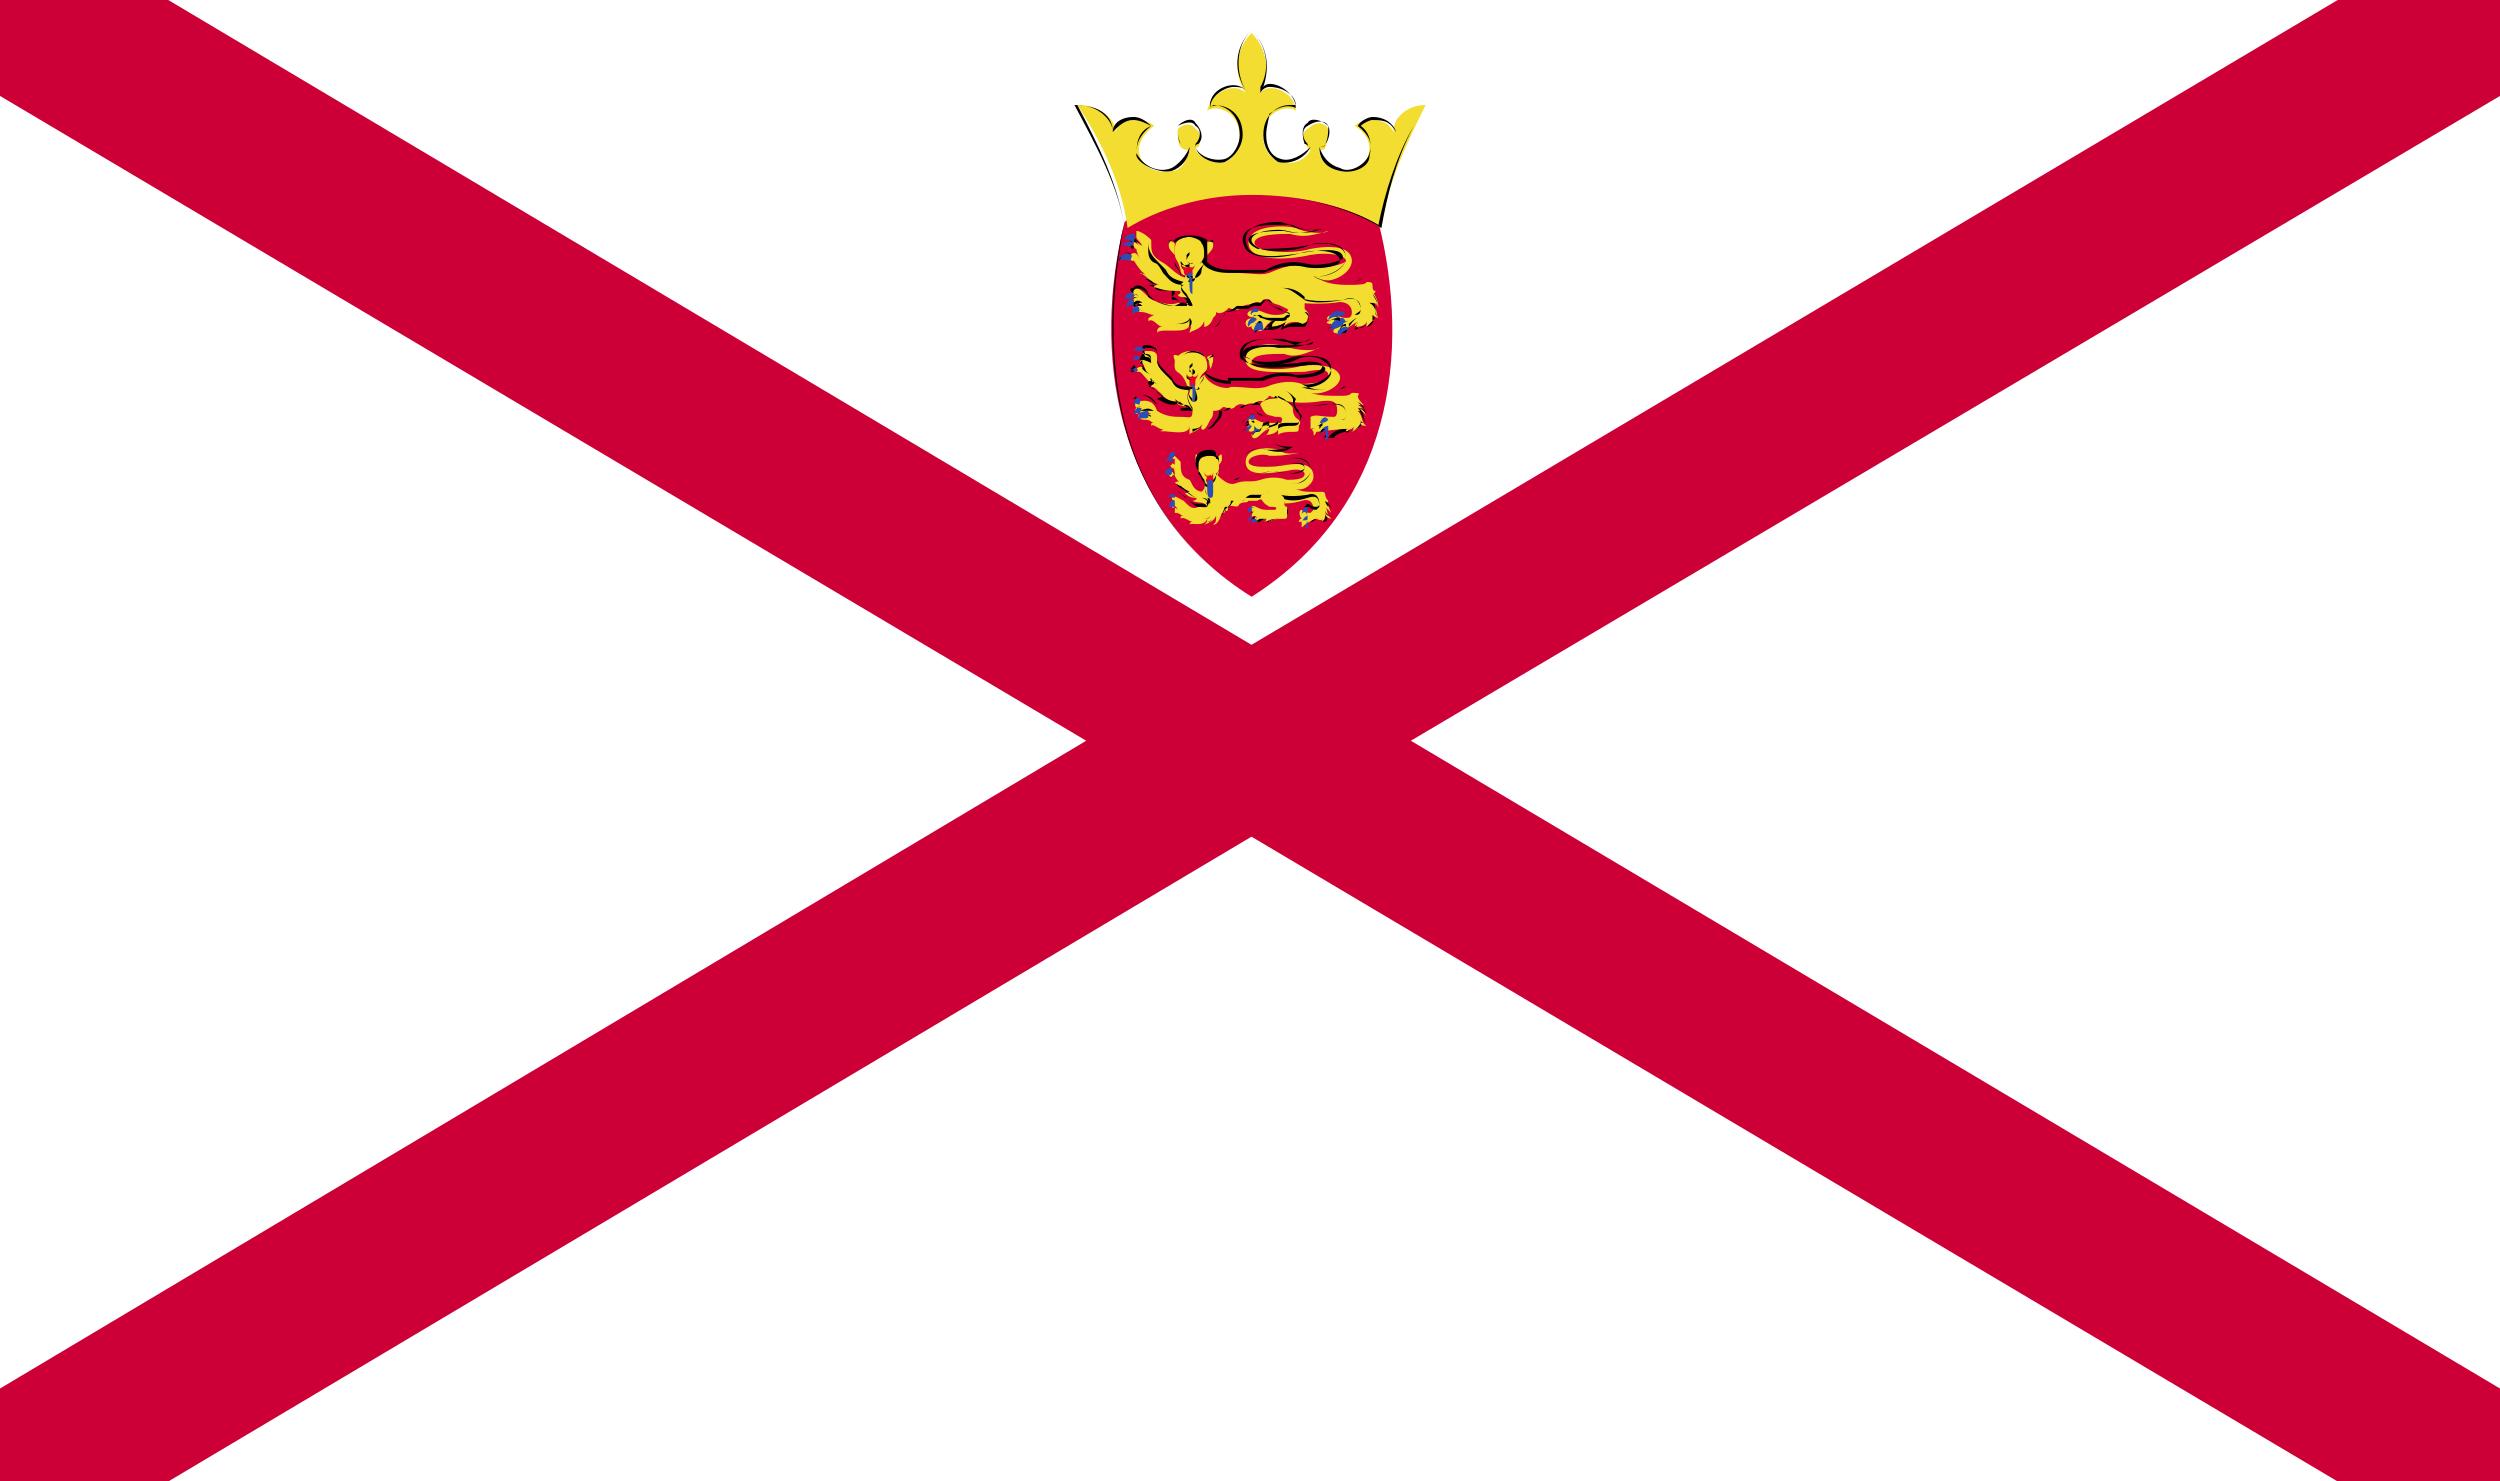 <svg width="27" height="16" viewBox="0 0 27 16" fill="none" xmlns="http://www.w3.org/2000/svg">
<path d="M27 0H0V16H27V0Z" fill="white"/>
<path d="M25.247 0L13.516 6.964L1.817 0H0V1.036L11.731 8L0 14.996V16H1.817L13.516 9.036L25.247 16H27V14.996L15.237 8L27 1.036V0H25.247Z" fill="#CC0036"/>
<path d="M14.887 2.397C15.238 3.79 15.047 5.474 13.517 6.445C12.018 5.506 11.795 3.79 12.146 2.397C12.528 2.073 14.122 1.879 14.887 2.397Z" fill="#D50037"/>
<path d="M13.517 6.445C11.636 5.279 12.019 3.045 12.146 2.397C12.338 2.202 12.975 2.073 13.549 2.073C14.123 2.073 14.601 2.202 14.888 2.397C15.047 3.045 15.398 5.279 13.517 6.445ZM13.549 2.073C12.975 2.073 12.37 2.202 12.146 2.397C11.987 3.045 11.636 5.279 13.517 6.445C15.398 5.279 15.047 3.045 14.888 2.397C14.569 2.202 14.123 2.073 13.549 2.073Z" fill="black"/>
<path d="M13.517 2.105C14.058 2.105 14.6 2.235 14.919 2.462C14.983 1.976 15.206 1.522 15.397 1.134C15.206 1.134 15.047 1.263 15.047 1.425C14.983 1.263 14.728 1.263 14.632 1.36C14.951 1.555 14.728 1.911 14.473 1.846C14.313 1.814 14.25 1.717 14.25 1.619C14.282 1.619 14.313 1.619 14.313 1.587C14.345 1.522 14.345 1.457 14.345 1.393C14.313 1.328 14.218 1.296 14.122 1.393C14.058 1.425 14.058 1.522 14.122 1.587C14.122 1.587 14.122 1.619 14.154 1.619C14.09 1.749 13.931 1.781 13.835 1.749C13.708 1.717 13.644 1.587 13.644 1.49C13.644 1.166 13.931 1.134 13.995 1.198C13.995 1.004 13.708 0.874 13.612 1.004C13.708 0.81 13.708 0.551 13.517 0.356C13.325 0.551 13.325 0.81 13.453 1.004C13.325 0.874 13.07 1.004 13.038 1.198C13.102 1.134 13.389 1.166 13.389 1.49C13.389 1.587 13.325 1.717 13.23 1.749C13.134 1.781 12.975 1.717 12.911 1.619C12.911 1.619 12.911 1.587 12.943 1.587C12.975 1.522 12.975 1.425 12.911 1.393C12.879 1.328 12.783 1.328 12.72 1.393C12.72 1.457 12.72 1.555 12.751 1.587C12.783 1.619 12.815 1.619 12.847 1.619C12.815 1.749 12.752 1.846 12.656 1.846C12.337 1.911 12.146 1.587 12.465 1.36C12.369 1.263 12.082 1.263 12.05 1.425C12.05 1.296 11.891 1.134 11.636 1.134C11.891 1.522 12.114 1.976 12.178 2.462C12.496 2.267 12.975 2.105 13.517 2.105Z" fill="#F2DD30"/>
<path d="M14.919 2.462C14.568 2.235 14.026 2.105 13.516 2.105C13.038 2.105 12.496 2.235 12.146 2.462C12.082 2.008 11.827 1.555 11.604 1.134C11.89 1.134 12.018 1.263 12.018 1.425C12.018 1.328 12.114 1.263 12.241 1.263C12.305 1.263 12.369 1.296 12.432 1.36C12.305 1.458 12.273 1.555 12.273 1.652C12.337 1.781 12.496 1.879 12.655 1.814C12.719 1.781 12.815 1.684 12.847 1.587C12.815 1.587 12.783 1.587 12.751 1.555C12.719 1.49 12.719 1.425 12.719 1.36C12.783 1.296 12.879 1.263 12.911 1.328C12.974 1.393 13.006 1.49 12.942 1.555C12.911 1.555 12.911 1.587 12.911 1.587C12.942 1.684 13.102 1.749 13.229 1.717C13.325 1.684 13.389 1.555 13.389 1.458C13.389 1.231 13.229 1.134 13.102 1.134C13.102 1.134 13.102 1.134 13.07 1.166C13.038 0.972 13.325 0.842 13.452 0.972C13.325 0.777 13.325 0.518 13.516 0.324C13.707 0.518 13.707 0.745 13.644 0.939C13.707 0.842 13.994 0.972 13.994 1.166C13.931 1.134 13.835 1.134 13.707 1.231C13.707 1.296 13.675 1.36 13.675 1.458C13.675 1.555 13.707 1.684 13.835 1.717C13.931 1.749 14.058 1.684 14.154 1.587C14.122 1.587 14.122 1.555 14.09 1.555C14.058 1.458 14.058 1.36 14.122 1.328C14.154 1.263 14.281 1.296 14.345 1.36C14.377 1.425 14.345 1.522 14.313 1.555C14.313 1.587 14.281 1.587 14.249 1.587C14.281 1.684 14.345 1.781 14.473 1.814C14.568 1.879 14.759 1.781 14.791 1.652C14.823 1.555 14.791 1.458 14.664 1.36C14.696 1.296 14.791 1.263 14.823 1.263C14.951 1.263 15.046 1.328 15.078 1.425C15.078 1.296 15.174 1.134 15.429 1.134C15.174 1.134 15.078 1.296 15.078 1.425C15.014 1.328 14.982 1.296 14.823 1.296C14.791 1.296 14.727 1.328 14.696 1.36C14.791 1.425 14.823 1.555 14.791 1.684C14.791 1.814 14.6 1.879 14.473 1.846C14.313 1.814 14.249 1.717 14.249 1.587C14.249 1.587 14.313 1.587 14.313 1.555C14.345 1.49 14.345 1.425 14.345 1.36C14.313 1.296 14.217 1.296 14.122 1.36C14.058 1.393 14.058 1.49 14.122 1.555C14.122 1.555 14.122 1.587 14.154 1.587C14.09 1.717 13.931 1.781 13.803 1.749C13.707 1.684 13.644 1.587 13.644 1.458C13.644 1.231 13.803 1.134 13.931 1.134C13.962 1.134 13.994 1.134 13.994 1.134C13.994 1.036 13.867 0.939 13.707 0.939C13.707 0.939 13.644 0.939 13.612 1.004C13.612 1.004 13.612 0.972 13.612 0.939C13.707 0.777 13.707 0.518 13.516 0.324C13.325 0.518 13.357 0.81 13.452 0.972C13.421 0.939 13.357 0.939 13.325 0.939C13.229 0.939 13.07 1.036 13.07 1.166C13.102 1.101 13.421 1.134 13.421 1.458C13.421 1.555 13.357 1.684 13.229 1.749C13.134 1.781 12.942 1.717 12.911 1.587V1.555C12.974 1.49 12.974 1.393 12.911 1.36C12.879 1.296 12.783 1.328 12.719 1.36C12.719 1.425 12.719 1.522 12.751 1.555C12.783 1.587 12.815 1.587 12.847 1.587C12.847 1.717 12.751 1.814 12.655 1.846C12.528 1.879 12.305 1.781 12.273 1.684C12.273 1.587 12.273 1.425 12.432 1.36C12.369 1.328 12.305 1.296 12.241 1.296C12.145 1.296 12.082 1.36 12.018 1.425C12.018 1.296 11.858 1.134 11.635 1.134C11.858 1.555 12.082 2.008 12.146 2.462C12.496 2.235 13.038 2.105 13.516 2.105C14.026 2.105 14.568 2.235 14.887 2.429C14.951 2.105 15.078 1.684 15.269 1.36C15.078 1.717 14.982 2.105 14.919 2.462Z" fill="black"/>
<path d="M14.696 3.466C14.632 3.466 14.632 3.53 14.632 3.53C14.728 3.53 14.759 3.498 14.759 3.466V3.53C14.823 3.498 14.855 3.433 14.823 3.401C14.855 3.433 14.887 3.433 14.887 3.433C14.855 3.401 14.887 3.304 14.791 3.271C14.823 3.271 14.887 3.271 14.887 3.336C14.887 3.239 14.855 3.207 14.823 3.142C14.823 3.174 14.855 3.174 14.855 3.142C14.823 3.142 14.823 3.109 14.823 3.077C14.823 3.045 14.791 3.045 14.759 3.045C14.759 3.077 14.632 3.077 14.568 3.077C14.505 3.077 14.345 3.077 14.249 3.012C14.377 3.077 14.6 2.947 14.6 2.818C14.6 2.721 14.505 2.624 14.154 2.688C13.931 2.753 13.548 2.721 13.548 2.624C13.548 2.526 13.835 2.526 13.931 2.526C14.058 2.559 14.122 2.559 14.345 2.494C14.313 2.526 14.122 2.526 13.995 2.462C13.867 2.429 13.484 2.429 13.484 2.624C13.484 2.818 13.867 2.818 14.154 2.753C14.345 2.721 14.536 2.753 14.536 2.818C14.536 2.85 14.281 2.915 14.154 2.883C14.026 2.85 13.931 2.85 13.708 2.947C13.612 2.98 13.516 2.947 13.325 2.947C13.293 2.947 13.07 2.947 13.006 2.818C12.943 2.85 12.815 2.947 12.783 3.012C12.751 3.077 12.751 3.142 12.847 3.207C12.879 3.304 12.815 3.271 12.719 3.271C12.656 3.304 12.464 3.271 12.401 3.207C12.337 3.142 12.273 3.077 12.241 3.142C12.209 3.142 12.241 3.207 12.241 3.174C12.241 3.174 12.273 3.207 12.305 3.207C12.273 3.174 12.241 3.174 12.241 3.239C12.209 3.271 12.241 3.304 12.241 3.304C12.273 3.271 12.305 3.271 12.337 3.304C12.305 3.304 12.273 3.304 12.241 3.304C12.241 3.336 12.241 3.369 12.305 3.369C12.401 3.369 12.401 3.401 12.464 3.401C12.401 3.433 12.401 3.433 12.401 3.466C12.464 3.433 12.496 3.53 12.56 3.53C12.528 3.53 12.496 3.53 12.496 3.595C12.528 3.53 12.847 3.628 12.847 3.498C12.879 3.53 12.847 3.563 12.847 3.595C12.879 3.563 12.974 3.563 13.006 3.466C13.006 3.498 13.006 3.53 13.006 3.53C13.006 3.53 13.07 3.53 13.102 3.433C13.134 3.401 13.134 3.401 13.134 3.369C13.166 3.401 13.229 3.369 13.261 3.336C13.261 3.304 13.325 3.369 13.389 3.336C13.453 3.271 13.484 3.304 13.548 3.271C13.58 3.239 13.644 3.304 13.644 3.239C13.676 3.207 13.771 3.271 13.835 3.207C13.899 3.239 14.026 3.304 14.409 3.271C14.536 3.239 14.6 3.304 14.6 3.369C14.6 3.433 14.568 3.433 14.536 3.433C14.473 3.433 14.441 3.401 14.409 3.401C14.313 3.401 14.313 3.466 14.377 3.466C14.313 3.466 14.313 3.498 14.377 3.498C14.409 3.53 14.441 3.498 14.473 3.498C14.441 3.53 14.377 3.563 14.409 3.595C14.441 3.595 14.473 3.628 14.473 3.563C14.568 3.563 14.632 3.466 14.696 3.466Z" fill="#F2DD30"/>
<path d="M14.536 3.563H14.504C14.504 3.53 14.504 3.53 14.504 3.53C14.536 3.563 14.536 3.563 14.536 3.563C14.568 3.563 14.568 3.563 14.568 3.53C14.568 3.53 14.632 3.433 14.664 3.433C14.632 3.433 14.568 3.498 14.568 3.498C14.568 3.563 14.568 3.563 14.536 3.563ZM14.632 3.563C14.632 3.563 14.664 3.498 14.664 3.466C14.664 3.498 14.664 3.498 14.632 3.53C14.695 3.563 14.759 3.53 14.759 3.466C14.759 3.53 14.695 3.53 14.632 3.563ZM12.847 3.53C12.847 3.498 12.847 3.466 12.847 3.433C12.847 3.498 12.783 3.498 12.687 3.498H12.591C12.56 3.498 12.528 3.498 12.528 3.53C12.528 3.498 12.528 3.466 12.56 3.466C12.528 3.466 12.528 3.498 12.528 3.53C12.528 3.498 12.56 3.498 12.591 3.498H12.687C12.783 3.498 12.847 3.466 12.847 3.433C12.878 3.466 12.878 3.498 12.847 3.53L12.878 3.498C12.91 3.466 12.974 3.433 13.006 3.369C13.006 3.401 13.006 3.401 13.006 3.433C13.006 3.401 13.006 3.369 13.006 3.369C12.974 3.433 12.91 3.466 12.878 3.498L12.847 3.53ZM14.759 3.53C14.791 3.498 14.823 3.466 14.823 3.466C14.823 3.433 14.823 3.401 14.823 3.401C14.855 3.433 14.887 3.433 14.887 3.433C14.855 3.401 14.855 3.401 14.855 3.369C14.855 3.369 14.855 3.304 14.791 3.271C14.855 3.271 14.887 3.271 14.887 3.336C14.887 3.271 14.855 3.239 14.823 3.174C14.855 3.207 14.887 3.271 14.887 3.336C14.887 3.271 14.855 3.271 14.823 3.271C14.855 3.271 14.855 3.336 14.855 3.336C14.855 3.369 14.855 3.401 14.887 3.433C14.887 3.433 14.855 3.433 14.823 3.401C14.855 3.433 14.855 3.433 14.823 3.466C14.855 3.466 14.791 3.53 14.759 3.53ZM14.536 3.498C14.536 3.466 14.536 3.466 14.536 3.466L14.504 3.498L14.409 3.466C14.409 3.466 14.409 3.433 14.472 3.433C14.409 3.401 14.409 3.401 14.409 3.401C14.409 3.369 14.472 3.369 14.472 3.369C14.536 3.369 14.536 3.369 14.536 3.369C14.568 3.369 14.568 3.401 14.632 3.401C14.664 3.369 14.695 3.369 14.695 3.336C14.695 3.239 14.632 3.207 14.504 3.239C14.153 3.304 14.058 3.239 13.962 3.174H13.93C13.899 3.207 13.867 3.207 13.835 3.207C13.771 3.207 13.739 3.207 13.739 3.207C13.739 3.239 13.739 3.239 13.739 3.239H13.675H13.643L13.612 3.271H13.548C13.548 3.271 13.516 3.271 13.484 3.304C13.452 3.304 13.42 3.304 13.388 3.304H13.357C13.325 3.336 13.261 3.369 13.229 3.369C13.229 3.369 13.229 3.401 13.197 3.433C13.165 3.498 13.133 3.53 13.102 3.53C13.165 3.53 13.165 3.498 13.197 3.433C13.229 3.401 13.229 3.401 13.229 3.369C13.261 3.369 13.325 3.369 13.357 3.336H13.388C13.42 3.336 13.452 3.336 13.484 3.336C13.516 3.304 13.548 3.304 13.548 3.304H13.612L13.643 3.271L13.675 3.239L13.739 3.271V3.239C13.739 3.239 13.771 3.207 13.803 3.207C13.867 3.207 13.899 3.207 13.93 3.174H13.962C14.058 3.239 14.185 3.271 14.504 3.239C14.664 3.174 14.695 3.304 14.695 3.336C14.695 3.401 14.664 3.401 14.632 3.401C14.568 3.401 14.568 3.369 14.536 3.369C14.536 3.369 14.536 3.369 14.504 3.369C14.472 3.369 14.409 3.369 14.409 3.401C14.409 3.401 14.409 3.433 14.472 3.433L14.409 3.466L14.504 3.498C14.504 3.498 14.536 3.466 14.568 3.466C14.536 3.466 14.536 3.466 14.536 3.498ZM12.4 3.369C12.336 3.369 12.305 3.336 12.305 3.336C12.273 3.336 12.241 3.336 12.241 3.304V3.271C12.273 3.304 12.273 3.304 12.273 3.304C12.305 3.336 12.336 3.369 12.4 3.369ZM12.687 3.304C12.655 3.304 12.496 3.271 12.4 3.207C12.4 3.142 12.273 3.077 12.241 3.142V3.174C12.273 3.174 12.273 3.174 12.305 3.207C12.273 3.174 12.241 3.174 12.241 3.174L12.209 3.142C12.209 3.109 12.209 3.109 12.241 3.109C12.273 3.045 12.4 3.109 12.4 3.174C12.496 3.304 12.655 3.304 12.687 3.304L12.751 3.271C12.815 3.271 12.847 3.271 12.847 3.271C12.847 3.239 12.847 3.239 12.847 3.207C12.751 3.109 12.751 3.045 12.783 3.012C12.815 2.947 12.878 2.85 12.942 2.818C12.974 2.818 13.006 2.785 13.006 2.785C13.07 2.915 13.261 2.915 13.293 2.915H13.325C13.388 2.915 13.42 2.915 13.452 2.915H13.548C13.612 2.915 13.643 2.915 13.675 2.915C13.835 2.818 13.994 2.818 14.122 2.85C14.249 2.883 14.504 2.818 14.504 2.785C14.504 2.688 14.345 2.688 14.122 2.721C13.771 2.786 13.548 2.785 13.484 2.688C13.484 2.688 13.452 2.624 13.452 2.591C13.452 2.429 13.675 2.397 13.803 2.397C13.867 2.397 13.899 2.429 13.962 2.429C14.058 2.494 14.249 2.494 14.313 2.462C14.153 2.526 14.026 2.526 13.899 2.494C13.803 2.462 13.516 2.494 13.516 2.591C13.516 2.624 13.548 2.656 13.612 2.688C13.707 2.721 13.962 2.721 14.122 2.656C14.185 2.624 14.249 2.624 14.281 2.624C14.504 2.624 14.536 2.721 14.536 2.785C14.536 2.915 14.281 3.012 14.185 2.98C14.249 3.045 14.44 3.045 14.504 3.045C14.568 3.045 14.664 3.045 14.695 3.012H14.727L14.759 3.045C14.759 3.077 14.759 3.109 14.791 3.109C14.759 3.109 14.759 3.077 14.759 3.045L14.727 3.012H14.695C14.695 3.045 14.568 3.045 14.504 3.045C14.44 3.045 14.281 3.045 14.185 2.98C14.313 3.012 14.536 2.915 14.536 2.785C14.536 2.656 14.345 2.591 14.09 2.656C13.93 2.688 13.675 2.688 13.58 2.688C13.516 2.656 13.484 2.624 13.484 2.591C13.484 2.494 13.771 2.494 13.867 2.494C13.994 2.526 14.09 2.526 14.281 2.462C14.217 2.494 14.026 2.494 13.93 2.429C13.867 2.429 13.835 2.429 13.771 2.429C13.675 2.429 13.42 2.429 13.42 2.591C13.42 2.624 13.452 2.688 13.452 2.688C13.516 2.785 13.771 2.818 14.09 2.721C14.281 2.688 14.472 2.721 14.472 2.818C14.472 2.883 14.217 2.915 14.09 2.883C13.962 2.85 13.803 2.883 13.643 2.947C13.612 2.947 13.58 2.947 13.516 2.947H13.42C13.389 2.947 13.357 2.947 13.293 2.947H13.261C13.229 2.947 13.038 2.947 12.974 2.818C12.974 2.85 12.942 2.85 12.91 2.85C12.847 2.915 12.783 2.98 12.751 3.045C12.719 3.109 12.719 3.174 12.815 3.239C12.815 3.271 12.815 3.271 12.815 3.304C12.815 3.304 12.783 3.304 12.719 3.304H12.687ZM12.273 3.304C12.305 3.304 12.305 3.304 12.336 3.304C12.305 3.271 12.273 3.271 12.241 3.304C12.241 3.304 12.241 3.304 12.209 3.271C12.209 3.271 12.209 3.239 12.241 3.239C12.241 3.207 12.241 3.207 12.305 3.207C12.241 3.207 12.241 3.239 12.241 3.239C12.241 3.271 12.241 3.271 12.241 3.271C12.273 3.239 12.305 3.239 12.336 3.271H12.305L12.273 3.304Z" fill="black"/>
<path d="M12.687 2.624C12.623 2.591 12.623 2.591 12.623 2.656C12.623 2.688 12.655 2.721 12.687 2.753C12.687 2.721 12.687 2.624 12.687 2.624Z" fill="#F2DD30"/>
<path d="M12.687 2.753C12.655 2.721 12.623 2.688 12.623 2.656C12.623 2.624 12.623 2.624 12.623 2.624C12.623 2.624 12.623 2.591 12.655 2.591C12.623 2.624 12.623 2.624 12.623 2.656C12.623 2.688 12.655 2.721 12.687 2.753V2.624C12.687 2.624 12.687 2.591 12.655 2.591C12.687 2.591 12.687 2.591 12.687 2.591C12.687 2.591 12.687 2.721 12.687 2.753Z" fill="black"/>
<path d="M13.006 2.624C13.102 2.591 13.102 2.591 13.102 2.656C13.102 2.688 13.07 2.721 13.038 2.753C13.038 2.721 13.038 2.624 13.006 2.624Z" fill="#F2DD30"/>
<path d="M13.038 2.753C13.038 2.721 13.038 2.624 13.038 2.624C13.038 2.624 13.07 2.591 13.102 2.591V2.624C13.07 2.591 13.038 2.624 13.038 2.624V2.753C13.07 2.721 13.102 2.688 13.102 2.656C13.102 2.624 13.102 2.624 13.102 2.624C13.102 2.624 13.102 2.624 13.102 2.656C13.102 2.688 13.07 2.721 13.038 2.753Z" fill="black"/>
<path d="M12.846 2.559C13.006 2.559 13.006 2.624 13.006 2.721C13.006 2.818 12.974 2.818 12.91 2.915C12.91 2.98 12.878 2.98 12.846 2.98C12.814 2.98 12.75 2.98 12.75 2.915C12.718 2.785 12.687 2.818 12.687 2.721C12.687 2.656 12.687 2.559 12.846 2.559Z" fill="#F2DD30"/>
<path d="M12.846 3.012C12.814 3.012 12.75 3.012 12.75 2.947C12.718 2.883 12.687 2.85 12.687 2.818C12.687 2.818 12.687 2.785 12.687 2.721C12.687 2.688 12.687 2.624 12.687 2.591C12.75 2.526 12.942 2.526 13.038 2.591C13.038 2.624 13.038 2.688 13.038 2.721C13.038 2.785 13.038 2.818 13.038 2.818C13.006 2.85 12.974 2.883 12.974 2.947C12.942 3.012 12.878 3.012 12.846 3.012ZM12.846 2.559C12.782 2.559 12.719 2.591 12.687 2.624C12.687 2.656 12.687 2.721 12.687 2.753C12.687 2.818 12.687 2.85 12.687 2.85C12.687 2.883 12.75 2.915 12.75 2.98C12.75 3.045 12.814 3.045 12.846 3.045C12.878 3.045 12.91 3.045 12.91 2.98C12.942 2.915 12.974 2.883 13.006 2.85C13.006 2.85 13.006 2.818 13.006 2.753C13.006 2.721 13.006 2.656 12.974 2.624C12.974 2.591 12.878 2.559 12.846 2.559Z" fill="black"/>
<path d="M12.401 2.98C12.337 2.947 12.305 2.947 12.305 2.947C12.401 2.98 12.401 3.045 12.528 3.077C12.496 3.045 12.496 3.109 12.433 3.077C12.496 3.142 12.56 3.142 12.72 3.142C12.783 3.142 12.72 3.207 12.72 3.174C12.72 3.239 12.847 3.174 12.879 3.271C12.911 3.207 12.783 3.109 12.847 3.012C12.688 2.98 12.656 2.883 12.528 2.818C12.433 2.753 12.433 2.721 12.433 2.591C12.369 2.526 12.305 2.494 12.273 2.494C12.273 2.526 12.273 2.559 12.273 2.559C12.273 2.591 12.305 2.591 12.337 2.656C12.273 2.624 12.273 2.591 12.241 2.624C12.241 2.624 12.241 2.688 12.273 2.688C12.273 2.688 12.273 2.721 12.305 2.785C12.273 2.721 12.241 2.721 12.21 2.753C12.178 2.786 12.21 2.818 12.241 2.818C12.241 2.786 12.305 2.947 12.401 2.98Z" fill="#F2DD30"/>
<path d="M12.879 3.304H12.847C12.815 3.271 12.751 3.271 12.719 3.239C12.687 3.207 12.687 3.207 12.655 3.207L12.687 3.174C12.687 3.174 12.687 3.174 12.687 3.142C12.56 3.142 12.496 3.109 12.4 3.077H12.464C12.464 3.142 12.528 3.142 12.655 3.142V3.174V3.207C12.655 3.239 12.655 3.239 12.687 3.239C12.719 3.239 12.783 3.271 12.815 3.304C12.847 3.271 12.815 3.239 12.815 3.207C12.783 3.174 12.719 3.109 12.783 3.077C12.655 3.077 12.623 3.012 12.56 2.947C12.56 2.947 12.528 2.883 12.496 2.85C12.4 2.818 12.4 2.753 12.4 2.656V2.591C12.337 2.559 12.305 2.526 12.273 2.494C12.305 2.526 12.337 2.559 12.4 2.591V2.624C12.4 2.721 12.464 2.786 12.496 2.818C12.528 2.85 12.56 2.883 12.592 2.915C12.623 2.98 12.655 3.012 12.783 3.045C12.719 3.077 12.783 3.142 12.815 3.174C12.847 3.239 12.879 3.271 12.879 3.304ZM12.496 3.077C12.432 3.045 12.432 3.012 12.368 3.012C12.337 2.98 12.337 2.98 12.337 2.98C12.337 2.947 12.337 2.947 12.368 2.947H12.432C12.337 2.947 12.337 2.947 12.337 2.947C12.337 2.98 12.337 2.98 12.368 3.012C12.432 3.045 12.432 3.077 12.528 3.077H12.496ZM12.4 2.947C12.337 2.947 12.305 2.915 12.273 2.85C12.241 2.818 12.241 2.785 12.209 2.785L12.177 2.753C12.177 2.753 12.177 2.753 12.177 2.721C12.177 2.753 12.209 2.785 12.209 2.785C12.241 2.785 12.241 2.818 12.273 2.85C12.305 2.915 12.337 2.947 12.4 2.947ZM12.273 2.753C12.241 2.721 12.241 2.721 12.209 2.721C12.241 2.721 12.241 2.721 12.273 2.753C12.241 2.753 12.241 2.721 12.241 2.721V2.688C12.209 2.688 12.209 2.656 12.209 2.656V2.624C12.241 2.591 12.273 2.624 12.305 2.656C12.273 2.624 12.273 2.591 12.241 2.591C12.241 2.559 12.241 2.559 12.241 2.526V2.494C12.241 2.494 12.241 2.494 12.273 2.494C12.273 2.494 12.273 2.494 12.241 2.494V2.526V2.559C12.273 2.591 12.273 2.591 12.305 2.624C12.241 2.591 12.241 2.559 12.209 2.591C12.209 2.624 12.209 2.656 12.241 2.656V2.721C12.241 2.721 12.241 2.753 12.273 2.753Z" fill="black"/>
<path d="M13.771 3.466C13.739 3.466 13.739 3.53 13.707 3.53C13.803 3.53 13.867 3.498 13.898 3.466C13.867 3.466 13.867 3.53 13.867 3.53C13.898 3.466 14.026 3.466 14.058 3.498C14.09 3.53 14.122 3.466 14.122 3.433C14.153 3.401 14.122 3.368 14.09 3.336C14.09 3.304 14.09 3.271 14.09 3.207C13.93 3.012 13.675 3.109 13.675 3.174C13.739 3.304 13.771 3.271 13.835 3.304C13.898 3.336 13.93 3.336 13.898 3.368C13.867 3.401 13.803 3.401 13.771 3.401C13.643 3.401 13.58 3.304 13.484 3.368C13.452 3.401 13.484 3.433 13.58 3.433C13.516 3.433 13.452 3.433 13.452 3.498C13.484 3.595 13.548 3.466 13.58 3.498C13.548 3.498 13.516 3.498 13.516 3.53C13.516 3.563 13.58 3.595 13.643 3.563C13.707 3.466 13.739 3.466 13.771 3.466Z" fill="#F2DD30"/>
<path d="M13.644 3.563C13.612 3.563 13.612 3.53 13.58 3.53C13.612 3.53 13.612 3.563 13.644 3.563C13.644 3.563 13.676 3.53 13.708 3.53C13.708 3.466 13.74 3.466 13.772 3.466L13.74 3.498C13.74 3.53 13.74 3.53 13.708 3.53C13.803 3.53 13.867 3.498 13.899 3.466C13.867 3.498 13.867 3.53 13.867 3.53C13.899 3.498 14.027 3.466 14.059 3.498C14.09 3.498 14.122 3.466 14.122 3.466C14.154 3.401 14.122 3.369 14.09 3.369C14.09 3.336 14.09 3.271 14.09 3.207C13.995 3.109 13.899 3.109 13.835 3.109C13.708 3.109 13.676 3.174 13.676 3.207C13.708 3.304 13.74 3.304 13.803 3.336L13.867 3.369C13.899 3.369 13.931 3.368 13.931 3.401C13.931 3.401 13.931 3.433 13.899 3.433C13.899 3.466 13.867 3.466 13.835 3.466H13.772C13.676 3.466 13.644 3.433 13.612 3.433C13.58 3.401 13.58 3.401 13.549 3.401C13.517 3.433 13.517 3.433 13.517 3.466C13.517 3.466 13.549 3.466 13.58 3.466C13.549 3.466 13.549 3.466 13.517 3.498C13.549 3.466 13.549 3.466 13.549 3.466C13.517 3.466 13.517 3.466 13.517 3.466C13.517 3.433 13.517 3.433 13.517 3.433C13.549 3.401 13.58 3.401 13.612 3.401C13.644 3.433 13.676 3.433 13.74 3.433H13.803H13.835C13.867 3.433 13.867 3.433 13.899 3.401C13.931 3.401 13.931 3.401 13.931 3.401C13.931 3.401 13.899 3.369 13.867 3.369L13.835 3.336C13.74 3.304 13.708 3.304 13.676 3.207C13.676 3.174 13.708 3.109 13.835 3.109C13.931 3.109 13.995 3.174 14.09 3.239C14.09 3.304 14.09 3.369 14.09 3.369C14.122 3.401 14.154 3.433 14.122 3.466C14.122 3.498 14.09 3.53 14.09 3.53C14.027 3.53 14.027 3.53 13.995 3.53C13.931 3.53 13.899 3.53 13.835 3.563C13.835 3.563 13.835 3.53 13.867 3.498C13.803 3.563 13.772 3.563 13.676 3.563C13.708 3.53 13.708 3.53 13.708 3.53C13.708 3.498 13.708 3.498 13.74 3.498C13.708 3.498 13.676 3.498 13.676 3.563C13.676 3.563 13.644 3.563 13.644 3.563Z" fill="black"/>
<path d="M14.568 4.632C14.536 4.632 14.536 4.664 14.504 4.664C14.568 4.664 14.6 4.632 14.632 4.599C14.6 4.632 14.632 4.632 14.6 4.664C14.664 4.632 14.696 4.599 14.696 4.567C14.696 4.599 14.727 4.599 14.759 4.599C14.696 4.567 14.727 4.502 14.664 4.437C14.696 4.437 14.727 4.437 14.759 4.502C14.727 4.437 14.727 4.405 14.664 4.373C14.664 4.373 14.696 4.373 14.727 4.373C14.696 4.34 14.664 4.308 14.664 4.275C14.696 4.243 14.664 4.243 14.6 4.243C14.568 4.275 14.536 4.275 14.473 4.275C14.345 4.275 14.249 4.275 14.154 4.243C14.281 4.275 14.473 4.178 14.473 4.081C14.473 3.984 14.313 3.919 14.058 3.951C13.835 4.016 13.516 3.984 13.516 3.919C13.516 3.822 13.707 3.822 13.867 3.822C13.962 3.854 14.026 3.854 14.249 3.757C14.217 3.79 14.058 3.79 13.931 3.757C13.771 3.692 13.452 3.692 13.452 3.887C13.452 4.049 13.803 4.016 14.09 4.016C14.249 3.984 14.345 3.984 14.345 4.049C14.345 4.113 14.217 4.146 14.058 4.146C13.963 4.113 13.835 4.113 13.676 4.178C13.548 4.211 13.484 4.178 13.293 4.178C13.261 4.211 13.07 4.178 13.006 4.049C12.974 4.081 12.847 4.178 12.847 4.243C12.783 4.308 12.815 4.34 12.879 4.437C12.879 4.534 12.847 4.502 12.751 4.502C12.687 4.502 12.592 4.502 12.496 4.437C12.464 4.34 12.4 4.308 12.273 4.34C12.241 4.373 12.273 4.405 12.273 4.405C12.305 4.373 12.369 4.405 12.369 4.405C12.369 4.373 12.273 4.405 12.273 4.405C12.241 4.437 12.273 4.47 12.273 4.47C12.369 4.437 12.369 4.437 12.432 4.47C12.369 4.47 12.369 4.47 12.305 4.47C12.273 4.502 12.305 4.534 12.369 4.534C12.432 4.534 12.432 4.567 12.464 4.567C12.432 4.567 12.432 4.567 12.432 4.599C12.464 4.567 12.528 4.664 12.592 4.632C12.56 4.632 12.528 4.664 12.528 4.664C12.56 4.632 12.847 4.729 12.847 4.599C12.847 4.599 12.847 4.664 12.847 4.696C12.847 4.664 12.974 4.664 12.974 4.567C12.974 4.599 12.974 4.632 12.974 4.632C13.006 4.664 13.038 4.599 13.07 4.534C13.102 4.502 13.102 4.47 13.102 4.437C13.134 4.437 13.165 4.437 13.197 4.405C13.229 4.373 13.261 4.437 13.325 4.405C13.389 4.34 13.421 4.373 13.452 4.373C13.516 4.34 13.548 4.373 13.58 4.34C13.612 4.308 13.644 4.373 13.707 4.275C13.803 4.308 13.931 4.373 14.217 4.34C14.409 4.308 14.441 4.34 14.441 4.437C14.441 4.502 14.409 4.502 14.409 4.502C14.249 4.502 14.217 4.47 14.154 4.502V4.567C14.154 4.567 14.154 4.599 14.154 4.632C14.154 4.632 14.186 4.632 14.217 4.599C14.186 4.632 14.154 4.632 14.186 4.664C14.186 4.696 14.186 4.729 14.217 4.664C14.473 4.632 14.536 4.632 14.568 4.632Z" fill="#F2DD30"/>
<path d="M14.345 4.729C14.345 4.729 14.345 4.696 14.345 4.729V4.664C14.345 4.729 14.345 4.729 14.345 4.729C14.409 4.632 14.505 4.632 14.536 4.632V4.664C14.505 4.664 14.409 4.696 14.409 4.729C14.345 4.729 14.345 4.729 14.345 4.729ZM14.505 4.664C14.536 4.632 14.536 4.632 14.536 4.632V4.664C14.568 4.696 14.568 4.632 14.6 4.632C14.568 4.632 14.568 4.664 14.505 4.664ZM12.879 4.664C12.879 4.632 12.879 4.599 12.879 4.567C12.879 4.632 12.815 4.632 12.751 4.632H12.656C12.624 4.632 12.624 4.632 12.592 4.632C12.592 4.632 12.624 4.632 12.624 4.599C12.624 4.632 12.592 4.632 12.592 4.632C12.592 4.632 12.624 4.632 12.656 4.632H12.751C12.815 4.632 12.879 4.632 12.879 4.567C12.879 4.599 12.879 4.632 12.879 4.664C12.943 4.632 13.006 4.599 13.006 4.535C13.006 4.567 13.006 4.567 13.006 4.599C13.006 4.599 13.006 4.567 13.006 4.535C13.006 4.599 12.943 4.632 12.879 4.632V4.664ZM14.6 4.664C14.632 4.632 14.664 4.632 14.696 4.599C14.696 4.599 14.696 4.567 14.696 4.535C14.696 4.567 14.728 4.567 14.759 4.567C14.728 4.535 14.728 4.535 14.728 4.535C14.696 4.47 14.696 4.437 14.664 4.405C14.696 4.405 14.728 4.405 14.759 4.47C14.728 4.405 14.728 4.373 14.664 4.34C14.728 4.405 14.728 4.405 14.759 4.47C14.728 4.437 14.696 4.405 14.664 4.405C14.696 4.405 14.728 4.47 14.728 4.502C14.728 4.502 14.728 4.535 14.759 4.567C14.728 4.567 14.696 4.567 14.696 4.567C14.664 4.632 14.632 4.632 14.6 4.664ZM14.345 4.632L14.313 4.599L14.345 4.632ZM13.038 4.632C13.102 4.599 13.102 4.567 13.134 4.535C13.166 4.502 13.166 4.47 13.166 4.437C13.197 4.437 13.229 4.437 13.261 4.405H13.293C13.325 4.405 13.357 4.405 13.389 4.405C13.421 4.373 13.453 4.373 13.484 4.373C13.548 4.373 13.548 4.34 13.58 4.34L13.612 4.373C13.644 4.373 13.644 4.34 13.644 4.34C13.676 4.308 13.676 4.308 13.676 4.308C13.708 4.308 13.771 4.308 13.771 4.275L13.835 4.308C13.899 4.373 14.026 4.405 14.249 4.373C14.505 4.34 14.536 4.405 14.536 4.47C14.536 4.535 14.505 4.535 14.505 4.535C14.377 4.535 14.345 4.535 14.313 4.535C14.281 4.535 14.281 4.535 14.281 4.535V4.567V4.535C14.313 4.535 14.313 4.535 14.313 4.535C14.345 4.535 14.377 4.535 14.473 4.535C14.505 4.535 14.536 4.535 14.536 4.47C14.536 4.373 14.473 4.34 14.313 4.373C14.026 4.405 13.931 4.373 13.867 4.308L13.803 4.275C13.803 4.308 13.739 4.308 13.708 4.308C13.708 4.308 13.708 4.308 13.676 4.34C13.676 4.34 13.676 4.373 13.644 4.373H13.612C13.58 4.373 13.58 4.373 13.548 4.373C13.548 4.373 13.548 4.373 13.516 4.373C13.484 4.373 13.453 4.373 13.421 4.405C13.389 4.405 13.357 4.405 13.325 4.405H13.293C13.261 4.437 13.229 4.437 13.197 4.437C13.197 4.47 13.197 4.502 13.166 4.535C13.102 4.599 13.102 4.632 13.038 4.632ZM12.528 4.535C12.496 4.535 12.496 4.535 12.496 4.535L12.432 4.502L12.369 4.47C12.369 4.47 12.432 4.47 12.432 4.502L12.496 4.535C12.496 4.535 12.496 4.535 12.528 4.535ZM12.751 4.437C12.688 4.437 12.592 4.437 12.496 4.373C12.464 4.308 12.401 4.243 12.273 4.275V4.308H12.241L12.273 4.275C12.369 4.243 12.432 4.308 12.496 4.373C12.592 4.437 12.688 4.437 12.751 4.437H12.815C12.847 4.437 12.879 4.437 12.879 4.437C12.879 4.405 12.879 4.405 12.879 4.405C12.815 4.308 12.815 4.243 12.847 4.211C12.847 4.146 12.911 4.081 12.974 4.049L13.006 4.016C13.07 4.146 13.261 4.146 13.293 4.146V4.113C13.357 4.113 13.389 4.113 13.421 4.113H13.516C13.548 4.113 13.612 4.113 13.644 4.113C13.771 4.049 13.899 4.049 14.026 4.081C14.154 4.081 14.313 4.049 14.313 3.984C14.313 3.952 14.249 3.919 14.058 3.952C13.708 3.984 13.516 3.984 13.453 3.887C13.421 3.854 13.421 3.822 13.421 3.822C13.421 3.66 13.676 3.66 13.708 3.66C13.771 3.66 13.835 3.692 13.899 3.692C13.963 3.725 14.026 3.725 14.09 3.725C14.122 3.725 14.186 3.725 14.186 3.692C14.026 3.757 13.899 3.757 13.803 3.757C13.676 3.725 13.453 3.757 13.453 3.854C13.453 3.854 13.484 3.854 13.548 3.919C13.644 3.952 13.867 3.952 13.995 3.887C14.058 3.854 14.09 3.854 14.154 3.854C14.281 3.854 14.377 3.952 14.377 4.016C14.377 4.113 14.186 4.211 14.058 4.178C14.122 4.211 14.218 4.211 14.377 4.211C14.441 4.211 14.473 4.211 14.505 4.178H14.536C14.473 4.211 14.441 4.211 14.377 4.211C14.249 4.211 14.154 4.211 14.058 4.146C14.186 4.178 14.377 4.081 14.377 3.984C14.377 3.854 14.218 3.822 13.963 3.854C13.835 3.919 13.612 3.919 13.516 3.887C13.453 3.854 13.421 3.854 13.421 3.822C13.421 3.725 13.612 3.725 13.771 3.725C13.867 3.725 13.963 3.757 14.154 3.66C14.122 3.692 14.09 3.692 14.058 3.692C13.995 3.692 13.931 3.692 13.867 3.66C13.803 3.66 13.739 3.66 13.676 3.66C13.644 3.66 13.389 3.66 13.389 3.822C13.389 3.822 13.389 3.887 13.421 3.887C13.484 3.952 13.676 3.952 14.026 3.919C14.186 3.887 14.281 3.919 14.281 3.952C14.281 4.016 14.154 4.049 13.995 4.049C13.867 4.016 13.771 4.016 13.612 4.081C13.58 4.081 13.516 4.081 13.484 4.081H13.389C13.357 4.081 13.325 4.081 13.261 4.081V4.113C13.229 4.113 13.038 4.081 12.974 3.984L12.943 4.016C12.879 4.081 12.815 4.113 12.815 4.178C12.783 4.243 12.783 4.275 12.847 4.373V4.405C12.847 4.405 12.815 4.405 12.783 4.405H12.751V4.437ZM12.401 4.437C12.401 4.437 12.337 4.437 12.305 4.437C12.305 4.437 12.305 4.437 12.273 4.405C12.305 4.405 12.305 4.405 12.305 4.405V4.437C12.401 4.405 12.401 4.405 12.464 4.437H12.401Z" fill="black"/>
<path d="M12.751 3.854C12.687 3.822 12.655 3.822 12.687 3.887C12.687 3.887 12.687 3.951 12.687 3.984C12.687 3.951 12.719 3.887 12.751 3.854Z" fill="#F2DD30"/>
<path d="M12.687 3.984V3.887V3.822C12.687 3.854 12.687 3.854 12.687 3.887C12.687 3.887 12.687 3.952 12.687 3.984C12.687 3.952 12.718 3.887 12.75 3.854C12.718 3.822 12.687 3.822 12.687 3.822C12.687 3.822 12.718 3.822 12.75 3.854C12.718 3.887 12.687 3.919 12.687 3.984Z" fill="black"/>
<path d="M13.038 3.854C13.102 3.822 13.102 3.822 13.102 3.887C13.102 3.887 13.102 3.951 13.07 3.984C13.07 3.951 13.038 3.887 13.038 3.854Z" fill="#F2DD30"/>
<path d="M13.07 3.984C13.07 3.919 13.038 3.887 13.038 3.887C13.07 3.854 13.102 3.822 13.102 3.822V3.854C13.102 3.854 13.07 3.854 13.038 3.887C13.038 3.854 13.07 3.919 13.07 3.984C13.102 3.952 13.102 3.919 13.102 3.919C13.102 3.887 13.102 3.887 13.102 3.887C13.102 3.887 13.102 3.952 13.07 3.984Z" fill="black"/>
<path d="M12.878 3.79C13.006 3.79 13.038 3.887 13.038 3.951C13.038 4.049 12.974 3.984 12.942 4.146C12.942 4.178 12.878 4.178 12.878 4.178C12.846 4.178 12.814 4.178 12.814 4.146C12.75 3.984 12.687 4.049 12.687 3.951C12.687 3.887 12.718 3.79 12.878 3.79Z" fill="#F2DD30"/>
<path d="M12.878 4.211C12.846 4.211 12.814 4.211 12.814 4.178C12.782 4.113 12.75 4.081 12.75 4.049C12.718 4.016 12.687 4.016 12.687 3.984C12.687 3.919 12.687 3.887 12.75 3.854C12.814 3.79 12.942 3.79 13.006 3.854C13.038 3.887 13.038 3.919 13.038 3.984C13.038 4.016 13.006 4.049 13.006 4.049C13.006 4.113 12.974 4.113 12.942 4.178C12.974 4.211 12.942 4.211 12.878 4.211ZM12.878 3.79C12.846 3.79 12.782 3.822 12.75 3.854C12.687 3.887 12.687 3.919 12.687 3.984C12.687 4.016 12.718 4.016 12.75 4.049C12.75 4.081 12.782 4.113 12.814 4.178C12.814 4.211 12.846 4.211 12.878 4.211C12.91 4.211 12.942 4.211 12.942 4.178C12.974 4.113 13.006 4.081 13.006 4.049C13.006 4.016 13.038 4.016 13.038 3.984C13.038 3.919 13.038 3.887 13.006 3.854C13.006 3.822 12.942 3.79 12.878 3.79Z" fill="black"/>
<path d="M12.496 4.178C12.496 4.146 12.432 4.146 12.432 4.178C12.496 4.178 12.496 4.243 12.592 4.275C12.56 4.243 12.56 4.275 12.528 4.243C12.592 4.308 12.624 4.34 12.719 4.34C12.783 4.34 12.751 4.373 12.687 4.34C12.751 4.405 12.847 4.373 12.879 4.437C12.879 4.405 12.783 4.308 12.847 4.211C12.687 4.211 12.687 4.113 12.592 4.049C12.528 3.984 12.496 3.951 12.496 3.854C12.496 3.79 12.432 3.79 12.369 3.79C12.337 3.822 12.337 3.822 12.337 3.854C12.369 3.887 12.432 3.887 12.432 3.919C12.369 3.887 12.337 3.854 12.305 3.919C12.305 3.919 12.305 3.919 12.337 3.919C12.369 3.951 12.337 3.984 12.432 4.016C12.337 3.951 12.305 3.951 12.273 3.984C12.273 4.016 12.273 4.016 12.305 4.016C12.337 4.016 12.4 4.146 12.496 4.178Z" fill="#F2DD30"/>
<path d="M12.879 4.437C12.847 4.373 12.815 4.372 12.783 4.372C12.751 4.372 12.719 4.372 12.687 4.308C12.719 4.34 12.751 4.34 12.783 4.372C12.815 4.405 12.847 4.405 12.879 4.437C12.879 4.405 12.879 4.373 12.879 4.34C12.847 4.308 12.815 4.243 12.847 4.211C12.719 4.211 12.687 4.178 12.655 4.113C12.655 4.113 12.624 4.081 12.592 4.049C12.528 3.984 12.496 3.951 12.496 3.887V3.822C12.496 3.757 12.432 3.757 12.369 3.757C12.337 3.789 12.337 3.79 12.337 3.79L12.369 3.854C12.432 3.854 12.432 3.887 12.432 3.919C12.432 3.919 12.369 3.887 12.337 3.887L12.305 3.919C12.337 3.919 12.337 3.951 12.369 3.984C12.369 3.984 12.369 4.016 12.432 4.049C12.337 4.016 12.337 3.984 12.305 4.016C12.337 3.984 12.337 4.016 12.432 4.049C12.369 4.016 12.369 4.016 12.337 3.984V3.887H12.305L12.337 3.822C12.369 3.822 12.432 3.854 12.432 3.887C12.432 3.854 12.432 3.822 12.369 3.822L12.337 3.757C12.337 3.757 12.337 3.725 12.369 3.725C12.432 3.725 12.496 3.757 12.496 3.79V3.854C12.496 3.919 12.528 3.951 12.592 4.016C12.624 4.049 12.655 4.081 12.655 4.081C12.687 4.146 12.719 4.178 12.847 4.178C12.815 4.243 12.847 4.275 12.879 4.308C12.879 4.405 12.879 4.405 12.879 4.437ZM12.751 4.34C12.624 4.34 12.592 4.308 12.496 4.243H12.528C12.496 4.243 12.464 4.211 12.464 4.211C12.4 4.146 12.4 4.146 12.4 4.146C12.4 4.113 12.4 4.113 12.464 4.113V4.146L12.4 4.178C12.4 4.178 12.464 4.178 12.464 4.211C12.464 4.211 12.496 4.243 12.56 4.275L12.496 4.308C12.56 4.34 12.592 4.372 12.687 4.372C12.751 4.34 12.751 4.34 12.751 4.34ZM12.496 4.146C12.432 4.113 12.432 4.081 12.432 4.081C12.369 4.049 12.337 4.016 12.305 4.016L12.273 3.984L12.305 4.016C12.337 4.016 12.369 4.049 12.432 4.081C12.4 4.113 12.496 4.146 12.496 4.146Z" fill="black"/>
<path d="M13.708 4.632C13.708 4.632 13.708 4.664 13.676 4.696C13.74 4.696 13.804 4.664 13.804 4.632C13.804 4.664 13.804 4.664 13.804 4.696C13.835 4.664 13.931 4.664 13.963 4.664C14.027 4.664 14.027 4.664 14.027 4.599C14.059 4.567 14.027 4.534 14.027 4.534C13.963 4.502 13.963 4.437 13.963 4.405C13.867 4.243 13.612 4.308 13.612 4.373C13.676 4.502 13.676 4.47 13.772 4.502C13.835 4.502 13.867 4.502 13.835 4.567C13.835 4.567 13.74 4.567 13.676 4.567C13.58 4.567 13.516 4.47 13.484 4.534C13.484 4.567 13.484 4.599 13.548 4.599C13.516 4.599 13.452 4.567 13.484 4.632C13.484 4.696 13.548 4.632 13.58 4.664C13.548 4.664 13.516 4.696 13.516 4.696C13.516 4.729 13.548 4.761 13.612 4.696C13.676 4.632 13.708 4.632 13.708 4.632Z" fill="#F2DD30"/>
<path d="M13.581 4.664C13.581 4.664 13.549 4.664 13.549 4.632V4.599C13.581 4.664 13.581 4.664 13.644 4.599C13.676 4.599 13.708 4.567 13.708 4.567C13.708 4.599 13.708 4.632 13.676 4.632C13.74 4.599 13.804 4.599 13.804 4.567C13.804 4.599 13.804 4.599 13.804 4.632C13.836 4.599 13.9 4.599 13.964 4.599C14.027 4.599 14.027 4.567 14.027 4.567C14.059 4.502 14.027 4.47 14.027 4.47C13.964 4.405 13.964 4.373 13.964 4.308C13.932 4.243 13.9 4.211 13.804 4.211C13.708 4.211 13.644 4.243 13.644 4.308C13.708 4.405 13.708 4.405 13.772 4.437H13.836C13.868 4.437 13.9 4.437 13.9 4.47C13.9 4.502 13.9 4.502 13.868 4.502C13.868 4.502 13.836 4.502 13.804 4.502H13.74H13.708C13.676 4.502 13.644 4.502 13.581 4.47C13.581 4.47 13.581 4.437 13.549 4.437C13.581 4.437 13.581 4.47 13.612 4.47C13.644 4.502 13.676 4.502 13.708 4.502H13.74H13.804C13.836 4.502 13.868 4.502 13.868 4.502C13.9 4.502 13.9 4.502 13.9 4.47C13.9 4.437 13.868 4.437 13.836 4.437H13.772C13.708 4.405 13.708 4.405 13.644 4.308C13.644 4.243 13.708 4.211 13.804 4.211C13.9 4.211 13.932 4.243 13.996 4.308C13.964 4.373 13.995 4.405 14.027 4.437C14.027 4.47 14.059 4.47 14.059 4.502C14.027 4.567 14.027 4.567 13.996 4.567C13.964 4.567 13.932 4.567 13.9 4.567C13.868 4.567 13.804 4.567 13.804 4.599C13.804 4.567 13.804 4.567 13.804 4.535C13.804 4.567 13.74 4.599 13.676 4.599C13.708 4.567 13.708 4.567 13.708 4.567C13.708 4.535 13.676 4.567 13.644 4.567C13.612 4.664 13.612 4.664 13.581 4.664ZM13.517 4.567H13.549C13.517 4.567 13.517 4.535 13.517 4.567C13.517 4.535 13.517 4.535 13.517 4.502C13.517 4.47 13.517 4.47 13.549 4.47C13.517 4.535 13.517 4.535 13.517 4.567C13.517 4.535 13.549 4.535 13.549 4.567C13.549 4.567 13.549 4.567 13.517 4.567Z" fill="black"/>
<path d="M14.218 5.603C14.281 5.636 14.281 5.603 14.281 5.603V5.636C14.313 5.603 14.313 5.571 14.313 5.539C14.313 5.571 14.345 5.603 14.377 5.603C14.313 5.539 14.345 5.506 14.313 5.474C14.313 5.474 14.345 5.506 14.377 5.539C14.345 5.474 14.345 5.441 14.313 5.409C14.313 5.409 14.345 5.441 14.345 5.409C14.313 5.377 14.313 5.344 14.313 5.344C14.313 5.344 14.313 5.312 14.281 5.312C14.281 5.312 14.218 5.312 14.186 5.312C14.122 5.312 14.058 5.312 13.995 5.279C14.09 5.312 14.186 5.215 14.186 5.15C14.186 5.053 14.122 4.988 13.899 5.02C13.708 5.053 13.485 5.053 13.485 4.988C13.485 4.923 13.644 4.891 13.708 4.923C13.803 4.923 13.867 4.923 14.027 4.891C13.963 4.891 13.899 4.923 13.803 4.858C13.708 4.826 13.453 4.826 13.453 4.988C13.453 5.15 13.676 5.118 13.899 5.085C14.027 5.053 14.09 5.085 14.09 5.118C14.09 5.182 13.963 5.182 13.899 5.182C13.803 5.15 13.708 5.15 13.612 5.182C13.516 5.215 13.453 5.182 13.357 5.215C13.293 5.247 13.23 5.215 13.134 5.118C13.102 5.15 13.006 5.215 13.006 5.279C12.943 5.344 12.975 5.377 13.006 5.409C13.07 5.506 13.006 5.474 12.943 5.474C12.879 5.506 12.847 5.474 12.783 5.409C12.72 5.377 12.688 5.344 12.656 5.377C12.656 5.377 12.656 5.409 12.688 5.409C12.688 5.409 12.688 5.409 12.656 5.441C12.656 5.474 12.656 5.506 12.688 5.474C12.688 5.474 12.688 5.441 12.72 5.506C12.688 5.474 12.688 5.474 12.688 5.539C12.751 5.539 12.751 5.571 12.783 5.571C12.751 5.571 12.751 5.571 12.751 5.603C12.783 5.571 12.847 5.636 12.879 5.636C12.847 5.636 12.847 5.668 12.847 5.668C12.847 5.636 13.006 5.701 13.038 5.603C13.038 5.636 13.038 5.636 13.006 5.668C13.07 5.636 13.102 5.636 13.134 5.571C13.134 5.636 13.134 5.636 13.102 5.668C13.134 5.668 13.166 5.636 13.198 5.539C13.229 5.539 13.229 5.539 13.229 5.506C13.261 5.539 13.261 5.506 13.261 5.474C13.325 5.441 13.357 5.506 13.389 5.441C13.453 5.409 13.453 5.441 13.485 5.409C13.516 5.409 13.548 5.409 13.58 5.409C13.612 5.377 13.644 5.409 13.676 5.377C13.74 5.409 13.835 5.474 14.058 5.409C14.154 5.377 14.186 5.441 14.186 5.506L14.154 5.539C14.09 5.539 14.058 5.506 14.058 5.506C14.027 5.506 14.027 5.571 14.058 5.603C14.027 5.603 14.027 5.636 14.027 5.636C14.058 5.636 14.058 5.636 14.058 5.636V5.668C14.058 5.701 14.058 5.701 14.09 5.668C14.186 5.603 14.218 5.603 14.218 5.603Z" fill="#F2DD30"/>
<path d="M14.121 5.668V5.603V5.668C14.121 5.668 14.153 5.668 14.153 5.636C14.185 5.603 14.217 5.603 14.217 5.603C14.217 5.603 14.185 5.636 14.153 5.636C14.153 5.668 14.121 5.668 14.121 5.668ZM13.037 5.636C13.069 5.603 13.069 5.603 13.069 5.571C13.069 5.603 13.006 5.603 12.974 5.603H12.91C12.878 5.603 12.878 5.603 12.878 5.636C12.878 5.603 12.878 5.603 12.878 5.603C12.878 5.603 12.878 5.603 12.878 5.636C12.878 5.603 12.878 5.603 12.91 5.603H12.974C13.037 5.603 13.069 5.603 13.069 5.571C13.069 5.603 13.069 5.603 13.037 5.636C13.037 5.636 13.069 5.636 13.101 5.603C13.101 5.603 13.133 5.603 13.165 5.506C13.165 5.539 13.165 5.571 13.165 5.571C13.165 5.539 13.165 5.539 13.165 5.506C13.133 5.603 13.101 5.603 13.101 5.603C13.069 5.636 13.069 5.636 13.037 5.636ZM14.281 5.636C14.313 5.603 14.313 5.603 14.313 5.603C14.313 5.571 14.313 5.539 14.313 5.506C14.313 5.539 14.345 5.571 14.376 5.571C14.345 5.539 14.345 5.506 14.345 5.474C14.345 5.474 14.313 5.441 14.313 5.409C14.313 5.409 14.345 5.441 14.376 5.474C14.345 5.409 14.345 5.377 14.313 5.344C14.345 5.377 14.345 5.409 14.376 5.474C14.345 5.474 14.313 5.409 14.313 5.409C14.345 5.441 14.345 5.474 14.345 5.474C14.345 5.506 14.345 5.539 14.376 5.571C14.345 5.571 14.313 5.571 14.313 5.506C14.313 5.539 14.313 5.571 14.313 5.571C14.345 5.603 14.345 5.636 14.281 5.636ZM13.165 5.603C13.165 5.603 13.197 5.571 13.229 5.474C13.261 5.474 13.261 5.474 13.261 5.474C13.293 5.441 13.293 5.441 13.293 5.409H13.324C13.293 5.441 13.293 5.474 13.261 5.474C13.261 5.474 13.261 5.474 13.229 5.506C13.197 5.571 13.165 5.603 13.165 5.603ZM14.121 5.571L14.089 5.506C14.089 5.506 14.089 5.474 14.121 5.474C14.153 5.474 14.153 5.506 14.217 5.506L14.249 5.474C14.249 5.377 14.217 5.344 14.121 5.377C13.93 5.441 13.835 5.377 13.739 5.344C13.707 5.377 13.707 5.377 13.675 5.377H13.643H13.516C13.484 5.377 13.452 5.377 13.452 5.377C13.452 5.409 13.42 5.409 13.42 5.409H13.388C13.42 5.409 13.452 5.409 13.452 5.377C13.452 5.377 13.484 5.344 13.516 5.344H13.643C13.643 5.312 13.675 5.344 13.675 5.312C13.707 5.312 13.707 5.312 13.707 5.312C13.834 5.344 13.898 5.377 14.121 5.344C14.217 5.312 14.249 5.377 14.249 5.441C14.249 5.474 14.217 5.474 14.217 5.474C14.153 5.474 14.153 5.441 14.121 5.441L14.089 5.474L14.121 5.571ZM12.942 5.474C12.91 5.474 12.878 5.441 12.814 5.377C12.783 5.344 12.719 5.312 12.719 5.312C12.719 5.279 12.783 5.377 12.814 5.377C12.878 5.441 12.91 5.441 12.942 5.441H13.006C13.006 5.441 13.037 5.441 13.037 5.409C13.069 5.409 13.069 5.377 13.037 5.344C13.006 5.279 13.006 5.247 13.037 5.215C13.037 5.15 13.101 5.117 13.133 5.085L13.165 5.053C13.197 5.15 13.293 5.182 13.324 5.182C13.388 5.15 13.42 5.15 13.42 5.15H13.516C13.516 5.15 13.579 5.15 13.611 5.117C13.675 5.085 13.771 5.085 13.898 5.117C13.962 5.117 14.089 5.085 14.089 5.053C14.089 5.02 14.026 4.988 13.898 5.02C13.707 5.053 13.516 5.053 13.484 4.988C13.452 4.956 13.452 4.956 13.452 4.923C13.452 4.794 13.611 4.794 13.643 4.794C13.675 4.794 13.707 4.794 13.771 4.794C13.835 4.826 13.93 4.826 13.994 4.826C13.994 4.826 13.994 4.826 13.962 4.826C13.866 4.891 13.803 4.891 13.675 4.858C13.643 4.826 13.452 4.858 13.452 4.923C13.452 4.956 13.484 4.956 13.516 4.956C13.611 4.988 13.771 4.988 13.866 4.956C14.058 4.923 14.153 4.988 14.153 5.085C14.153 5.15 14.026 5.247 13.962 5.215C14.026 5.247 14.089 5.247 14.153 5.247C14.185 5.247 14.249 5.247 14.249 5.247H14.281H14.249C14.249 5.247 14.185 5.247 14.153 5.247C14.089 5.247 14.026 5.247 13.962 5.215C14.058 5.247 14.153 5.15 14.153 5.085C14.153 4.956 14.058 4.923 13.866 4.956C13.771 4.988 13.611 4.988 13.516 4.956C13.484 4.956 13.452 4.956 13.452 4.923C13.452 4.858 13.611 4.826 13.675 4.858C13.771 4.858 13.835 4.858 13.962 4.826C13.93 4.858 13.803 4.826 13.771 4.794C13.707 4.794 13.675 4.794 13.643 4.794C13.611 4.794 13.452 4.794 13.452 4.923C13.452 4.956 13.452 4.956 13.484 4.988C13.516 5.053 13.675 5.053 13.898 5.02C14.026 4.988 14.089 4.988 14.089 5.053C14.089 5.117 13.962 5.117 13.898 5.117C13.803 5.085 13.707 5.085 13.611 5.117C13.579 5.15 13.516 5.15 13.516 5.15H13.42C13.42 5.15 13.388 5.15 13.356 5.182H13.324C13.293 5.182 13.197 5.15 13.165 5.053L13.133 5.085C13.101 5.15 13.037 5.15 13.037 5.215C13.006 5.247 13.006 5.312 13.037 5.344C13.069 5.377 13.069 5.409 13.069 5.409C13.037 5.474 13.037 5.474 13.037 5.474H12.942V5.474Z" fill="black"/>
<path d="M12.975 4.956C12.911 4.891 12.911 4.891 12.911 4.956C12.911 4.988 12.911 5.02 12.943 5.02C12.943 5.053 12.943 4.956 12.975 4.956Z" fill="#F2DD30"/>
<path d="M12.943 5.085V5.053C12.911 5.053 12.911 5.02 12.911 4.988C12.911 4.988 12.911 4.988 12.911 4.956C12.911 4.988 12.911 4.988 12.911 4.988C12.911 5.02 12.911 5.053 12.943 5.053C12.943 5.053 12.943 4.988 12.975 4.988C12.943 4.956 12.911 4.956 12.911 4.956C12.943 4.956 12.943 4.956 12.975 4.988C12.943 4.988 12.943 5.053 12.943 5.053V5.085Z" fill="black"/>
<path d="M13.133 4.956C13.197 4.891 13.197 4.891 13.197 4.956C13.197 4.988 13.165 5.02 13.165 5.02C13.165 5.02 13.165 4.956 13.133 4.956Z" fill="#F2DD30"/>
<path d="M13.165 5.085V5.053C13.165 5.053 13.165 4.988 13.133 4.988C13.165 4.956 13.165 4.956 13.197 4.956C13.165 4.956 13.165 4.956 13.133 4.988C13.165 4.988 13.165 5.053 13.165 5.053C13.165 5.053 13.197 5.02 13.197 4.988C13.197 5.02 13.165 5.053 13.165 5.053V5.085Z" fill="black"/>
<path d="M13.07 4.923C13.166 4.923 13.166 4.988 13.166 5.053C13.166 5.15 13.134 5.117 13.102 5.215C13.102 5.247 13.102 5.247 13.07 5.247C13.038 5.247 13.006 5.247 13.006 5.215C12.974 5.117 12.942 5.15 12.942 5.053C12.942 4.956 12.942 4.923 13.07 4.923Z" fill="#F2DD30"/>
<path d="M13.07 5.247C13.038 5.247 13.007 5.215 13.007 5.182C12.975 5.15 12.975 5.118 12.943 5.085C12.943 5.085 12.911 5.053 12.911 4.988C12.911 4.923 12.943 4.858 13.07 4.858C13.102 4.858 13.134 4.858 13.134 4.923C13.166 4.923 13.166 4.956 13.166 4.988C13.166 5.053 13.166 5.085 13.166 5.085C13.134 5.118 13.134 5.15 13.102 5.182C13.102 5.247 13.102 5.247 13.07 5.247ZM13.07 4.923C12.943 4.923 12.943 4.988 12.943 5.053C12.943 5.117 12.943 5.117 12.943 5.117C12.975 5.15 12.975 5.182 13.007 5.215C13.007 5.279 13.102 5.279 13.102 5.215C13.134 5.182 13.134 5.15 13.134 5.117C13.166 5.085 13.166 5.085 13.166 5.02C13.166 4.988 13.166 4.956 13.134 4.956C13.134 4.923 13.102 4.923 13.07 4.923Z" fill="black"/>
<path d="M12.751 5.215C12.719 5.182 12.687 5.215 12.687 5.215C12.751 5.247 12.751 5.279 12.847 5.312C12.815 5.312 12.815 5.344 12.783 5.312C12.815 5.344 12.847 5.377 12.911 5.377C12.943 5.377 12.911 5.409 12.879 5.409C12.943 5.441 13.007 5.409 13.039 5.474C13.039 5.409 12.943 5.344 13.007 5.312C12.879 5.312 12.879 5.215 12.847 5.182C12.751 5.15 12.751 5.085 12.751 4.988C12.719 4.956 12.687 4.923 12.687 4.923C12.655 4.956 12.655 4.956 12.687 4.956V5.02C12.687 5.02 12.655 4.988 12.655 5.02C12.623 5.02 12.655 5.053 12.655 5.053C12.687 5.053 12.687 5.085 12.687 5.15C12.687 5.085 12.655 5.085 12.623 5.117C12.623 5.117 12.623 5.15 12.655 5.15C12.687 5.085 12.687 5.182 12.751 5.215Z" fill="#F2DD30"/>
<path d="M13.07 5.441C13.039 5.377 13.007 5.377 12.975 5.377C12.943 5.377 12.943 5.377 12.911 5.377H12.943H12.975C13.007 5.377 13.039 5.409 13.07 5.441L13.039 5.377C13.039 5.312 13.007 5.279 13.039 5.247C12.943 5.247 12.911 5.182 12.911 5.15C12.911 5.15 12.879 5.118 12.879 5.085C12.815 5.053 12.783 4.988 12.783 4.923V4.891C12.751 4.858 12.719 4.826 12.719 4.826L12.687 4.858L12.719 4.891C12.719 4.923 12.719 4.923 12.719 4.923C12.719 4.923 12.719 4.923 12.719 4.891L12.687 4.858L12.719 4.826C12.719 4.826 12.751 4.858 12.783 4.891V4.923C12.783 4.988 12.815 5.053 12.879 5.085C12.879 5.118 12.911 5.15 12.911 5.15C12.911 5.182 12.943 5.247 13.039 5.247C13.007 5.279 13.039 5.312 13.039 5.377C13.07 5.377 13.07 5.409 13.07 5.409V5.441ZM12.943 5.377C12.879 5.377 12.847 5.312 12.815 5.312C12.815 5.312 12.879 5.377 12.943 5.377ZM12.847 5.312H12.815C12.783 5.279 12.751 5.279 12.719 5.247C12.719 5.215 12.687 5.215 12.687 5.215C12.719 5.215 12.719 5.247 12.751 5.247C12.751 5.247 12.783 5.279 12.847 5.312ZM12.751 5.215C12.719 5.182 12.687 5.182 12.687 5.15C12.687 5.118 12.655 5.085 12.655 5.085H12.623L12.655 5.02C12.655 5.02 12.687 5.02 12.687 5.053C12.687 5.02 12.687 5.02 12.687 5.02C12.687 4.988 12.687 4.988 12.655 4.988C12.687 4.988 12.687 4.988 12.687 5.02C12.687 5.02 12.687 5.02 12.687 5.053C12.687 5.02 12.655 5.02 12.655 5.02L12.623 5.085C12.687 5.085 12.687 5.118 12.687 5.15C12.687 5.182 12.719 5.182 12.751 5.215Z" fill="black"/>
<path d="M13.676 5.603C13.676 5.603 13.676 5.636 13.644 5.636C13.708 5.636 13.708 5.603 13.74 5.603C13.708 5.603 13.708 5.636 13.708 5.636C13.74 5.603 13.836 5.603 13.868 5.603C13.9 5.603 13.9 5.603 13.9 5.571C13.932 5.506 13.9 5.506 13.9 5.474C13.868 5.474 13.868 5.409 13.868 5.377C13.772 5.247 13.612 5.312 13.612 5.377C13.676 5.474 13.676 5.441 13.708 5.474C13.772 5.474 13.804 5.474 13.772 5.506C13.74 5.506 13.708 5.506 13.676 5.506C13.581 5.506 13.549 5.441 13.517 5.474C13.517 5.506 13.517 5.538 13.549 5.538C13.549 5.538 13.517 5.506 13.517 5.571C13.517 5.603 13.549 5.538 13.581 5.603C13.549 5.571 13.549 5.603 13.549 5.603C13.549 5.636 13.581 5.636 13.612 5.636C13.644 5.603 13.676 5.603 13.676 5.603Z" fill="#F2DD30"/>
<path d="M13.549 5.636C13.549 5.603 13.549 5.603 13.549 5.603V5.636C13.581 5.636 13.581 5.603 13.612 5.603C13.644 5.603 13.676 5.603 13.676 5.603C13.676 5.603 13.644 5.603 13.612 5.636C13.581 5.636 13.581 5.636 13.549 5.636ZM13.708 5.636C13.708 5.636 13.708 5.636 13.644 5.636C13.708 5.636 13.708 5.603 13.708 5.636C13.74 5.603 13.804 5.603 13.868 5.603C13.9 5.603 13.9 5.603 13.9 5.603C13.9 5.506 13.9 5.506 13.9 5.474C13.868 5.474 13.868 5.409 13.868 5.377C13.804 5.279 13.612 5.312 13.612 5.377C13.676 5.441 13.676 5.441 13.708 5.474H13.74C13.772 5.474 13.804 5.474 13.804 5.474C13.772 5.474 13.772 5.474 13.772 5.474H13.74H13.708C13.676 5.441 13.676 5.441 13.612 5.377C13.612 5.312 13.804 5.279 13.868 5.377C13.868 5.441 13.868 5.474 13.9 5.474C13.9 5.506 13.932 5.506 13.9 5.571C13.9 5.603 13.9 5.603 13.868 5.603C13.836 5.603 13.836 5.603 13.804 5.603C13.772 5.603 13.708 5.603 13.708 5.636ZM13.517 5.603V5.571C13.517 5.571 13.517 5.539 13.549 5.506C13.517 5.506 13.517 5.506 13.517 5.506L13.549 5.474C13.549 5.474 13.549 5.474 13.581 5.474C13.612 5.474 13.644 5.506 13.676 5.506H13.708H13.74H13.708H13.676C13.644 5.506 13.612 5.474 13.581 5.474C13.549 5.474 13.549 5.474 13.549 5.474L13.517 5.506C13.517 5.506 13.517 5.506 13.549 5.506C13.517 5.539 13.517 5.539 13.517 5.539V5.603L13.549 5.571V5.603C13.549 5.603 13.549 5.603 13.581 5.603H13.549H13.517Z" fill="black"/>
<path d="M12.846 2.85C12.846 2.85 12.846 2.85 12.815 2.818V2.753L12.846 2.721V2.753C12.814 2.785 12.815 2.818 12.815 2.818C12.846 2.85 12.878 2.85 12.878 2.85V2.785V2.721V2.785V2.85C12.878 2.818 12.878 2.85 12.846 2.85Z" fill="black"/>
<path d="M12.847 2.98C12.879 2.98 12.879 2.98 12.879 2.915C12.879 2.915 12.911 2.883 12.911 2.818C12.911 2.915 12.847 2.883 12.847 2.883C12.847 2.883 12.751 2.915 12.751 2.818C12.751 2.883 12.783 2.915 12.783 2.915C12.783 2.98 12.815 2.98 12.847 2.98Z" fill="#EA0029"/>
<path d="M12.847 2.98H12.815C12.783 2.98 12.783 2.947 12.783 2.915C12.751 2.883 12.751 2.85 12.751 2.818C12.815 2.915 12.847 2.883 12.847 2.883V2.85H12.879H12.847C12.847 2.85 12.783 2.883 12.751 2.85L12.783 2.915C12.783 2.947 12.783 2.98 12.815 2.98C12.815 3.012 12.879 3.012 12.879 2.98C12.879 2.98 12.879 2.947 12.879 2.915C12.879 2.947 12.879 2.98 12.879 2.98C12.879 2.98 12.879 2.98 12.847 2.98Z" fill="black"/>
<path d="M12.879 4.049C12.879 4.049 12.879 4.016 12.847 4.016V3.951L12.879 3.919V3.951C12.847 3.984 12.847 3.984 12.847 3.984L12.879 4.049V3.984V3.951V3.984C12.879 3.984 12.943 4.016 12.879 4.049Z" fill="black"/>
<path d="M12.878 4.178C12.91 4.178 12.91 4.178 12.91 4.113C12.91 4.081 12.942 4.081 12.942 4.016C12.942 4.081 12.878 4.081 12.878 4.049C12.878 4.081 12.815 4.081 12.815 4.016C12.815 4.081 12.846 4.081 12.846 4.113C12.846 4.178 12.846 4.178 12.878 4.178Z" fill="#EA0029"/>
<path d="M12.878 4.178H12.846V4.146C12.814 4.081 12.815 4.081 12.815 4.049C12.846 4.113 12.878 4.113 12.878 4.081C12.878 4.113 12.878 4.113 12.91 4.081C12.878 4.113 12.878 4.113 12.878 4.081C12.878 4.113 12.846 4.113 12.815 4.081L12.846 4.146V4.178C12.846 4.211 12.878 4.211 12.91 4.178V4.146V4.113V4.146V4.178H12.878Z" fill="black"/>
<path d="M13.102 5.117H13.038C13.038 5.117 13.038 5.085 13.038 5.053V5.02V5.053C13.038 5.085 13.038 5.117 13.038 5.117H13.102C13.102 5.117 13.102 5.085 13.102 5.053C13.102 5.117 13.102 5.117 13.102 5.117Z" fill="black"/>
<path d="M13.07 5.215C13.102 5.215 13.102 5.215 13.102 5.15C13.102 5.15 13.102 5.15 13.102 5.085C13.102 5.15 13.07 5.15 13.07 5.117C13.07 5.15 13.006 5.15 13.006 5.085C13.006 5.15 13.038 5.15 13.038 5.15C13.006 5.215 13.038 5.215 13.07 5.215Z" fill="#EA0029"/>
<path d="M13.07 5.215C13.038 5.215 13.038 5.215 13.038 5.215V5.183C13.038 5.215 13.038 5.215 13.038 5.215C13.038 5.248 13.103 5.248 13.07 5.215L13.103 5.15L13.07 5.215C13.103 5.215 13.103 5.215 13.07 5.215Z" fill="black"/>
<path d="M12.242 2.526C12.242 2.526 12.146 2.526 12.146 2.591C12.178 2.559 12.242 2.624 12.242 2.624C12.242 2.624 12.274 2.526 12.242 2.526Z" fill="#2D4DB6"/>
<path d="M12.242 2.623C12.21 2.591 12.114 2.623 12.114 2.655C12.146 2.623 12.21 2.687 12.21 2.655C12.242 2.655 12.242 2.623 12.242 2.623Z" fill="#2D4DB6"/>
<path d="M12.21 2.753C12.178 2.721 12.082 2.753 12.082 2.818C12.146 2.785 12.178 2.818 12.21 2.818C12.21 2.785 12.242 2.753 12.21 2.753Z" fill="#2D4DB6"/>
<path d="M12.082 2.818C12.082 2.818 12.114 2.786 12.114 2.753C12.146 2.721 12.21 2.721 12.21 2.753C12.178 2.721 12.146 2.721 12.114 2.753C12.114 2.786 12.082 2.786 12.082 2.818H12.146H12.082Z" fill="black"/>
<path d="M12.242 3.174C12.21 3.142 12.146 3.174 12.146 3.239C12.178 3.207 12.242 3.239 12.242 3.207V3.174Z" fill="#2D4DB6"/>
<path d="M12.146 3.207C12.146 3.174 12.146 3.174 12.146 3.142C12.178 3.142 12.21 3.109 12.242 3.109V3.142C12.242 3.174 12.242 3.174 12.242 3.174V3.142V3.109C12.21 3.109 12.178 3.142 12.146 3.142C12.146 3.174 12.146 3.207 12.146 3.207L12.21 3.174C12.146 3.207 12.146 3.207 12.146 3.207Z" fill="black"/>
<path d="M12.242 3.239C12.21 3.207 12.146 3.271 12.178 3.336C12.178 3.271 12.242 3.304 12.242 3.304C12.242 3.271 12.242 3.271 12.242 3.239Z" fill="#2D4DB6"/>
<path d="M12.273 3.304C12.241 3.304 12.209 3.368 12.241 3.401C12.241 3.368 12.273 3.368 12.305 3.368C12.305 3.336 12.305 3.304 12.273 3.304Z" fill="#2D4DB6"/>
<path d="M13.548 3.433C13.516 3.401 13.452 3.498 13.484 3.53C13.516 3.466 13.548 3.498 13.548 3.466C13.58 3.466 13.58 3.433 13.548 3.433Z" fill="#2D4DB6"/>
<path d="M13.612 3.466C13.58 3.466 13.516 3.563 13.548 3.595C13.548 3.563 13.612 3.563 13.644 3.563C13.644 3.563 13.644 3.466 13.612 3.466Z" fill="#2D4DB6"/>
<path d="M13.548 3.595V3.53C13.58 3.498 13.58 3.466 13.612 3.466V3.498C13.58 3.466 13.58 3.498 13.548 3.53V3.595C13.548 3.595 13.58 3.563 13.612 3.563H13.644V3.53V3.563H13.612C13.58 3.563 13.548 3.563 13.548 3.595Z" fill="black"/>
<path d="M13.581 3.336C13.548 3.303 13.484 3.369 13.516 3.402C13.516 3.369 13.548 3.369 13.581 3.369C13.581 3.369 13.613 3.336 13.581 3.336Z" fill="#2D4DB6"/>
<path d="M14.505 3.433C14.409 3.433 14.345 3.53 14.377 3.563C14.377 3.563 14.505 3.53 14.505 3.498C14.537 3.466 14.537 3.466 14.505 3.433Z" fill="#2D4DB6"/>
<path d="M14.345 3.563C14.345 3.563 14.345 3.53 14.345 3.466C14.377 3.466 14.377 3.433 14.473 3.433V3.466C14.377 3.433 14.377 3.466 14.345 3.466C14.345 3.53 14.345 3.53 14.345 3.563C14.345 3.53 14.377 3.53 14.441 3.53C14.473 3.53 14.473 3.498 14.473 3.498L14.504 3.466L14.473 3.498C14.473 3.498 14.473 3.53 14.441 3.53C14.409 3.53 14.345 3.53 14.345 3.563Z" fill="black"/>
<path d="M14.504 3.368C14.409 3.336 14.345 3.401 14.345 3.466C14.377 3.401 14.472 3.433 14.504 3.401C14.536 3.401 14.536 3.368 14.504 3.368Z" fill="#2D4DB6"/>
<path d="M14.536 3.53C14.472 3.53 14.408 3.595 14.472 3.627C14.472 3.595 14.536 3.595 14.568 3.563C14.568 3.563 14.568 3.53 14.536 3.53Z" fill="#2D4DB6"/>
<path d="M14.472 3.628C14.408 3.628 14.408 3.563 14.472 3.563C14.472 3.53 14.504 3.498 14.536 3.498V3.53C14.504 3.498 14.472 3.563 14.472 3.563C14.408 3.563 14.408 3.628 14.472 3.628C14.472 3.595 14.504 3.595 14.536 3.595C14.536 3.595 14.536 3.563 14.568 3.563C14.536 3.563 14.536 3.563 14.536 3.563C14.504 3.595 14.472 3.595 14.472 3.628Z" fill="black"/>
<path d="M12.878 2.947C12.878 2.947 12.878 2.947 12.878 3.012C12.878 3.142 12.878 3.174 12.878 3.174C12.846 3.174 12.846 3.109 12.846 3.045C12.846 3.012 12.846 2.98 12.815 2.98C12.815 2.947 12.846 2.947 12.878 2.947Z" fill="#2D4DB6"/>
<path d="M12.879 3.207L12.847 3.174C12.847 3.142 12.847 3.142 12.847 3.077C12.847 3.045 12.847 3.012 12.847 2.98C12.847 3.012 12.847 3.045 12.847 3.045C12.847 3.142 12.847 3.174 12.847 3.174L12.879 3.207C12.879 3.207 12.879 3.142 12.879 3.045C12.879 2.98 12.879 2.98 12.879 2.98C12.847 2.98 12.847 2.98 12.847 2.98C12.847 2.98 12.879 2.98 12.879 3.045C12.879 3.142 12.879 3.207 12.879 3.207Z" fill="black"/>
<path d="M12.337 3.757C12.305 3.725 12.241 3.757 12.241 3.789C12.273 3.757 12.305 3.821 12.305 3.789C12.337 3.789 12.401 3.789 12.337 3.757Z" fill="#2D4DB6"/>
<path d="M12.306 3.854C12.274 3.822 12.241 3.854 12.241 3.887H12.274C12.306 3.887 12.306 3.887 12.306 3.854Z" fill="#2D4DB6"/>
<path d="M12.274 3.984C12.242 3.919 12.21 3.984 12.21 4.016C12.242 3.984 12.242 4.016 12.274 4.016C12.274 4.016 12.307 3.984 12.274 3.984Z" fill="#2D4DB6"/>
<path d="M12.209 4.017C12.209 4.017 12.209 3.984 12.241 3.984C12.241 3.984 12.274 3.952 12.274 3.984C12.241 3.919 12.241 3.952 12.241 3.952C12.209 3.984 12.209 3.984 12.209 4.017L12.241 3.984V4.017H12.209Z" fill="black"/>
<path d="M12.306 4.308C12.274 4.275 12.241 4.341 12.241 4.373C12.241 4.341 12.306 4.373 12.306 4.373C12.306 4.341 12.338 4.308 12.306 4.308Z" fill="#2D4DB6"/>
<path d="M12.305 4.405C12.273 4.405 12.241 4.437 12.241 4.502C12.241 4.437 12.305 4.47 12.305 4.47C12.337 4.405 12.337 4.405 12.305 4.405Z" fill="#2D4DB6"/>
<path d="M12.241 4.47V4.405C12.273 4.405 12.273 4.373 12.305 4.373C12.273 4.373 12.273 4.405 12.241 4.405C12.241 4.437 12.241 4.47 12.241 4.47C12.241 4.437 12.273 4.437 12.305 4.437C12.273 4.437 12.241 4.437 12.241 4.47Z" fill="black"/>
<path d="M12.401 4.437C12.305 4.437 12.273 4.502 12.305 4.534C12.305 4.502 12.401 4.534 12.401 4.502C12.401 4.47 12.401 4.437 12.401 4.437Z" fill="#2D4DB6"/>
<path d="M12.305 4.534C12.305 4.534 12.305 4.502 12.305 4.47C12.305 4.47 12.337 4.437 12.4 4.437C12.337 4.437 12.305 4.47 12.305 4.47C12.305 4.502 12.305 4.534 12.305 4.534C12.305 4.534 12.305 4.534 12.4 4.534C12.305 4.534 12.305 4.534 12.305 4.534Z" fill="black"/>
<path d="M13.517 4.599C13.484 4.567 13.452 4.665 13.452 4.665C13.452 4.665 13.517 4.632 13.517 4.599C13.549 4.599 13.549 4.599 13.517 4.599Z" fill="#2D4DB6"/>
<path d="M13.421 4.664C13.421 4.664 13.421 4.632 13.421 4.599C13.453 4.599 13.485 4.567 13.485 4.567V4.599C13.453 4.599 13.453 4.599 13.421 4.599C13.421 4.632 13.421 4.632 13.421 4.664C13.421 4.632 13.453 4.632 13.485 4.632C13.485 4.632 13.485 4.632 13.485 4.599C13.485 4.632 13.485 4.632 13.485 4.632C13.485 4.632 13.421 4.632 13.421 4.664Z" fill="black"/>
<path d="M13.581 4.632C13.549 4.599 13.517 4.696 13.517 4.729C13.517 4.664 13.581 4.664 13.581 4.664C13.612 4.664 13.612 4.632 13.581 4.632Z" fill="#2D4DB6"/>
<path d="M13.517 4.729C13.517 4.696 13.517 4.664 13.517 4.632L13.549 4.599L13.517 4.632C13.517 4.696 13.517 4.729 13.517 4.729C13.517 4.696 13.549 4.664 13.549 4.664C13.581 4.664 13.581 4.664 13.581 4.664V4.632C13.581 4.632 13.581 4.664 13.549 4.664C13.549 4.696 13.517 4.696 13.517 4.729Z" fill="black"/>
<path d="M13.548 4.47C13.516 4.47 13.452 4.534 13.452 4.567C13.484 4.502 13.516 4.534 13.548 4.534C13.548 4.534 13.548 4.502 13.548 4.47Z" fill="#2D4DB6"/>
<path d="M13.421 4.599C13.421 4.567 13.421 4.534 13.453 4.534C13.453 4.502 13.485 4.47 13.485 4.47C13.485 4.47 13.453 4.502 13.453 4.534C13.421 4.534 13.421 4.534 13.421 4.599C13.453 4.567 13.453 4.567 13.485 4.567C13.485 4.534 13.485 4.534 13.421 4.599Z" fill="black"/>
<path d="M14.345 4.599C14.313 4.599 14.249 4.632 14.281 4.696C14.281 4.632 14.345 4.664 14.345 4.664V4.599Z" fill="#2D4DB6"/>
<path d="M14.249 4.696V4.632C14.281 4.599 14.281 4.567 14.281 4.567C14.281 4.567 14.281 4.567 14.249 4.599V4.696C14.249 4.664 14.281 4.664 14.281 4.664C14.313 4.632 14.313 4.632 14.313 4.632C14.313 4.632 14.313 4.632 14.281 4.632C14.281 4.632 14.249 4.664 14.249 4.696Z" fill="black"/>
<path d="M14.345 4.535C14.313 4.47 14.249 4.535 14.249 4.599C14.249 4.535 14.281 4.599 14.345 4.535Z" fill="#2D4DB6"/>
<path d="M14.218 4.599C14.218 4.599 14.218 4.567 14.25 4.534H14.282H14.25C14.218 4.567 14.218 4.599 14.218 4.599C14.25 4.599 14.282 4.599 14.282 4.599V4.567C14.282 4.567 14.25 4.599 14.218 4.599Z" fill="black"/>
<path d="M14.344 4.664C14.312 4.632 14.312 4.729 14.312 4.761C14.312 4.729 14.344 4.761 14.344 4.729C14.344 4.696 14.344 4.664 14.344 4.664Z" fill="#2D4DB6"/>
<path d="M14.281 4.729C14.281 4.729 14.281 4.696 14.281 4.664L14.313 4.632L14.281 4.664C14.281 4.729 14.281 4.729 14.281 4.729C14.281 4.729 14.313 4.729 14.313 4.696C14.345 4.729 14.281 4.729 14.281 4.729Z" fill="black"/>
<path d="M12.879 4.146C12.879 4.146 12.911 4.178 12.911 4.211C12.911 4.308 12.911 4.34 12.879 4.34C12.879 4.34 12.879 4.308 12.879 4.211C12.879 4.211 12.879 4.146 12.847 4.146H12.879Z" fill="#2D4DB6"/>
<path d="M12.878 4.34C12.878 4.34 12.878 4.308 12.878 4.243C12.878 4.178 12.878 4.178 12.878 4.178C12.878 4.211 12.878 4.211 12.878 4.211C12.878 4.308 12.878 4.34 12.878 4.34C12.91 4.34 12.91 4.308 12.91 4.211C12.91 4.146 12.878 4.146 12.878 4.178C12.878 4.146 12.91 4.146 12.91 4.211C12.942 4.308 12.942 4.34 12.878 4.34Z" fill="black"/>
<path d="M12.688 4.891C12.688 4.858 12.623 4.891 12.623 4.923C12.623 4.923 12.656 4.955 12.688 4.923V4.891Z" fill="#2D4DB6"/>
<path d="M12.656 4.955C12.656 4.891 12.592 4.955 12.592 4.988C12.624 4.955 12.624 4.988 12.656 4.988C12.656 4.988 12.689 4.955 12.656 4.955Z" fill="#2D4DB6"/>
<path d="M12.656 5.053C12.624 5.053 12.559 5.085 12.592 5.118C12.592 5.118 12.624 5.151 12.656 5.118C12.656 5.085 12.656 5.085 12.656 5.053Z" fill="#2D4DB6"/>
<path d="M12.689 5.344C12.656 5.312 12.592 5.376 12.624 5.376C12.624 5.344 12.656 5.376 12.689 5.376V5.344Z" fill="#2D4DB6"/>
<path d="M12.687 5.409C12.655 5.377 12.623 5.441 12.623 5.506C12.623 5.441 12.655 5.506 12.687 5.441V5.409Z" fill="#2D4DB6"/>
<path d="M12.688 5.441C12.688 5.409 12.656 5.474 12.656 5.507C12.656 5.474 12.688 5.474 12.688 5.474C12.688 5.474 12.688 5.474 12.688 5.441Z" fill="#2D4DB6"/>
<path d="M13.517 5.571C13.517 5.538 13.452 5.637 13.485 5.637C13.485 5.604 13.517 5.604 13.517 5.604V5.571Z" fill="#2D4DB6"/>
<path d="M13.549 5.603C13.517 5.603 13.517 5.636 13.517 5.668C13.517 5.636 13.549 5.636 13.581 5.636C13.581 5.636 13.581 5.603 13.549 5.603Z" fill="#2D4DB6"/>
<path d="M13.517 5.474C13.517 5.474 13.452 5.474 13.485 5.538C13.485 5.506 13.517 5.571 13.517 5.474C13.549 5.474 13.549 5.506 13.517 5.474Z" fill="#2D4DB6"/>
<path d="M14.122 5.571C14.09 5.571 14.058 5.636 14.058 5.636C14.058 5.603 14.122 5.636 14.122 5.603C14.122 5.603 14.122 5.603 14.122 5.571Z" fill="#2D4DB6"/>
<path d="M14.121 5.474C14.089 5.474 14.058 5.506 14.058 5.571C14.058 5.506 14.121 5.539 14.121 5.539C14.121 5.506 14.121 5.474 14.121 5.474Z" fill="#2D4DB6"/>
<path d="M14.122 5.636C14.122 5.603 14.09 5.7 14.09 5.733C14.09 5.7 14.122 5.7 14.122 5.7C14.122 5.636 14.122 5.636 14.122 5.636Z" fill="#2D4DB6"/>
<path d="M13.07 5.182C13.102 5.182 13.102 5.215 13.102 5.247C13.102 5.344 13.102 5.377 13.07 5.377C13.038 5.377 13.038 5.312 13.038 5.279C13.038 5.247 13.038 5.215 13.038 5.215C13.038 5.215 13.038 5.182 13.07 5.182Z" fill="#2D4DB6"/>
<path d="M13.07 5.377H13.038C13.038 5.344 13.038 5.312 13.038 5.279C13.038 5.247 13.038 5.247 13.038 5.247V5.279C13.038 5.344 13.038 5.377 13.038 5.377H13.07C13.102 5.377 13.102 5.312 13.102 5.247C13.102 5.182 13.038 5.182 13.038 5.215C13.038 5.182 13.102 5.182 13.102 5.247C13.102 5.344 13.102 5.377 13.07 5.377Z" fill="black"/>
</svg>
